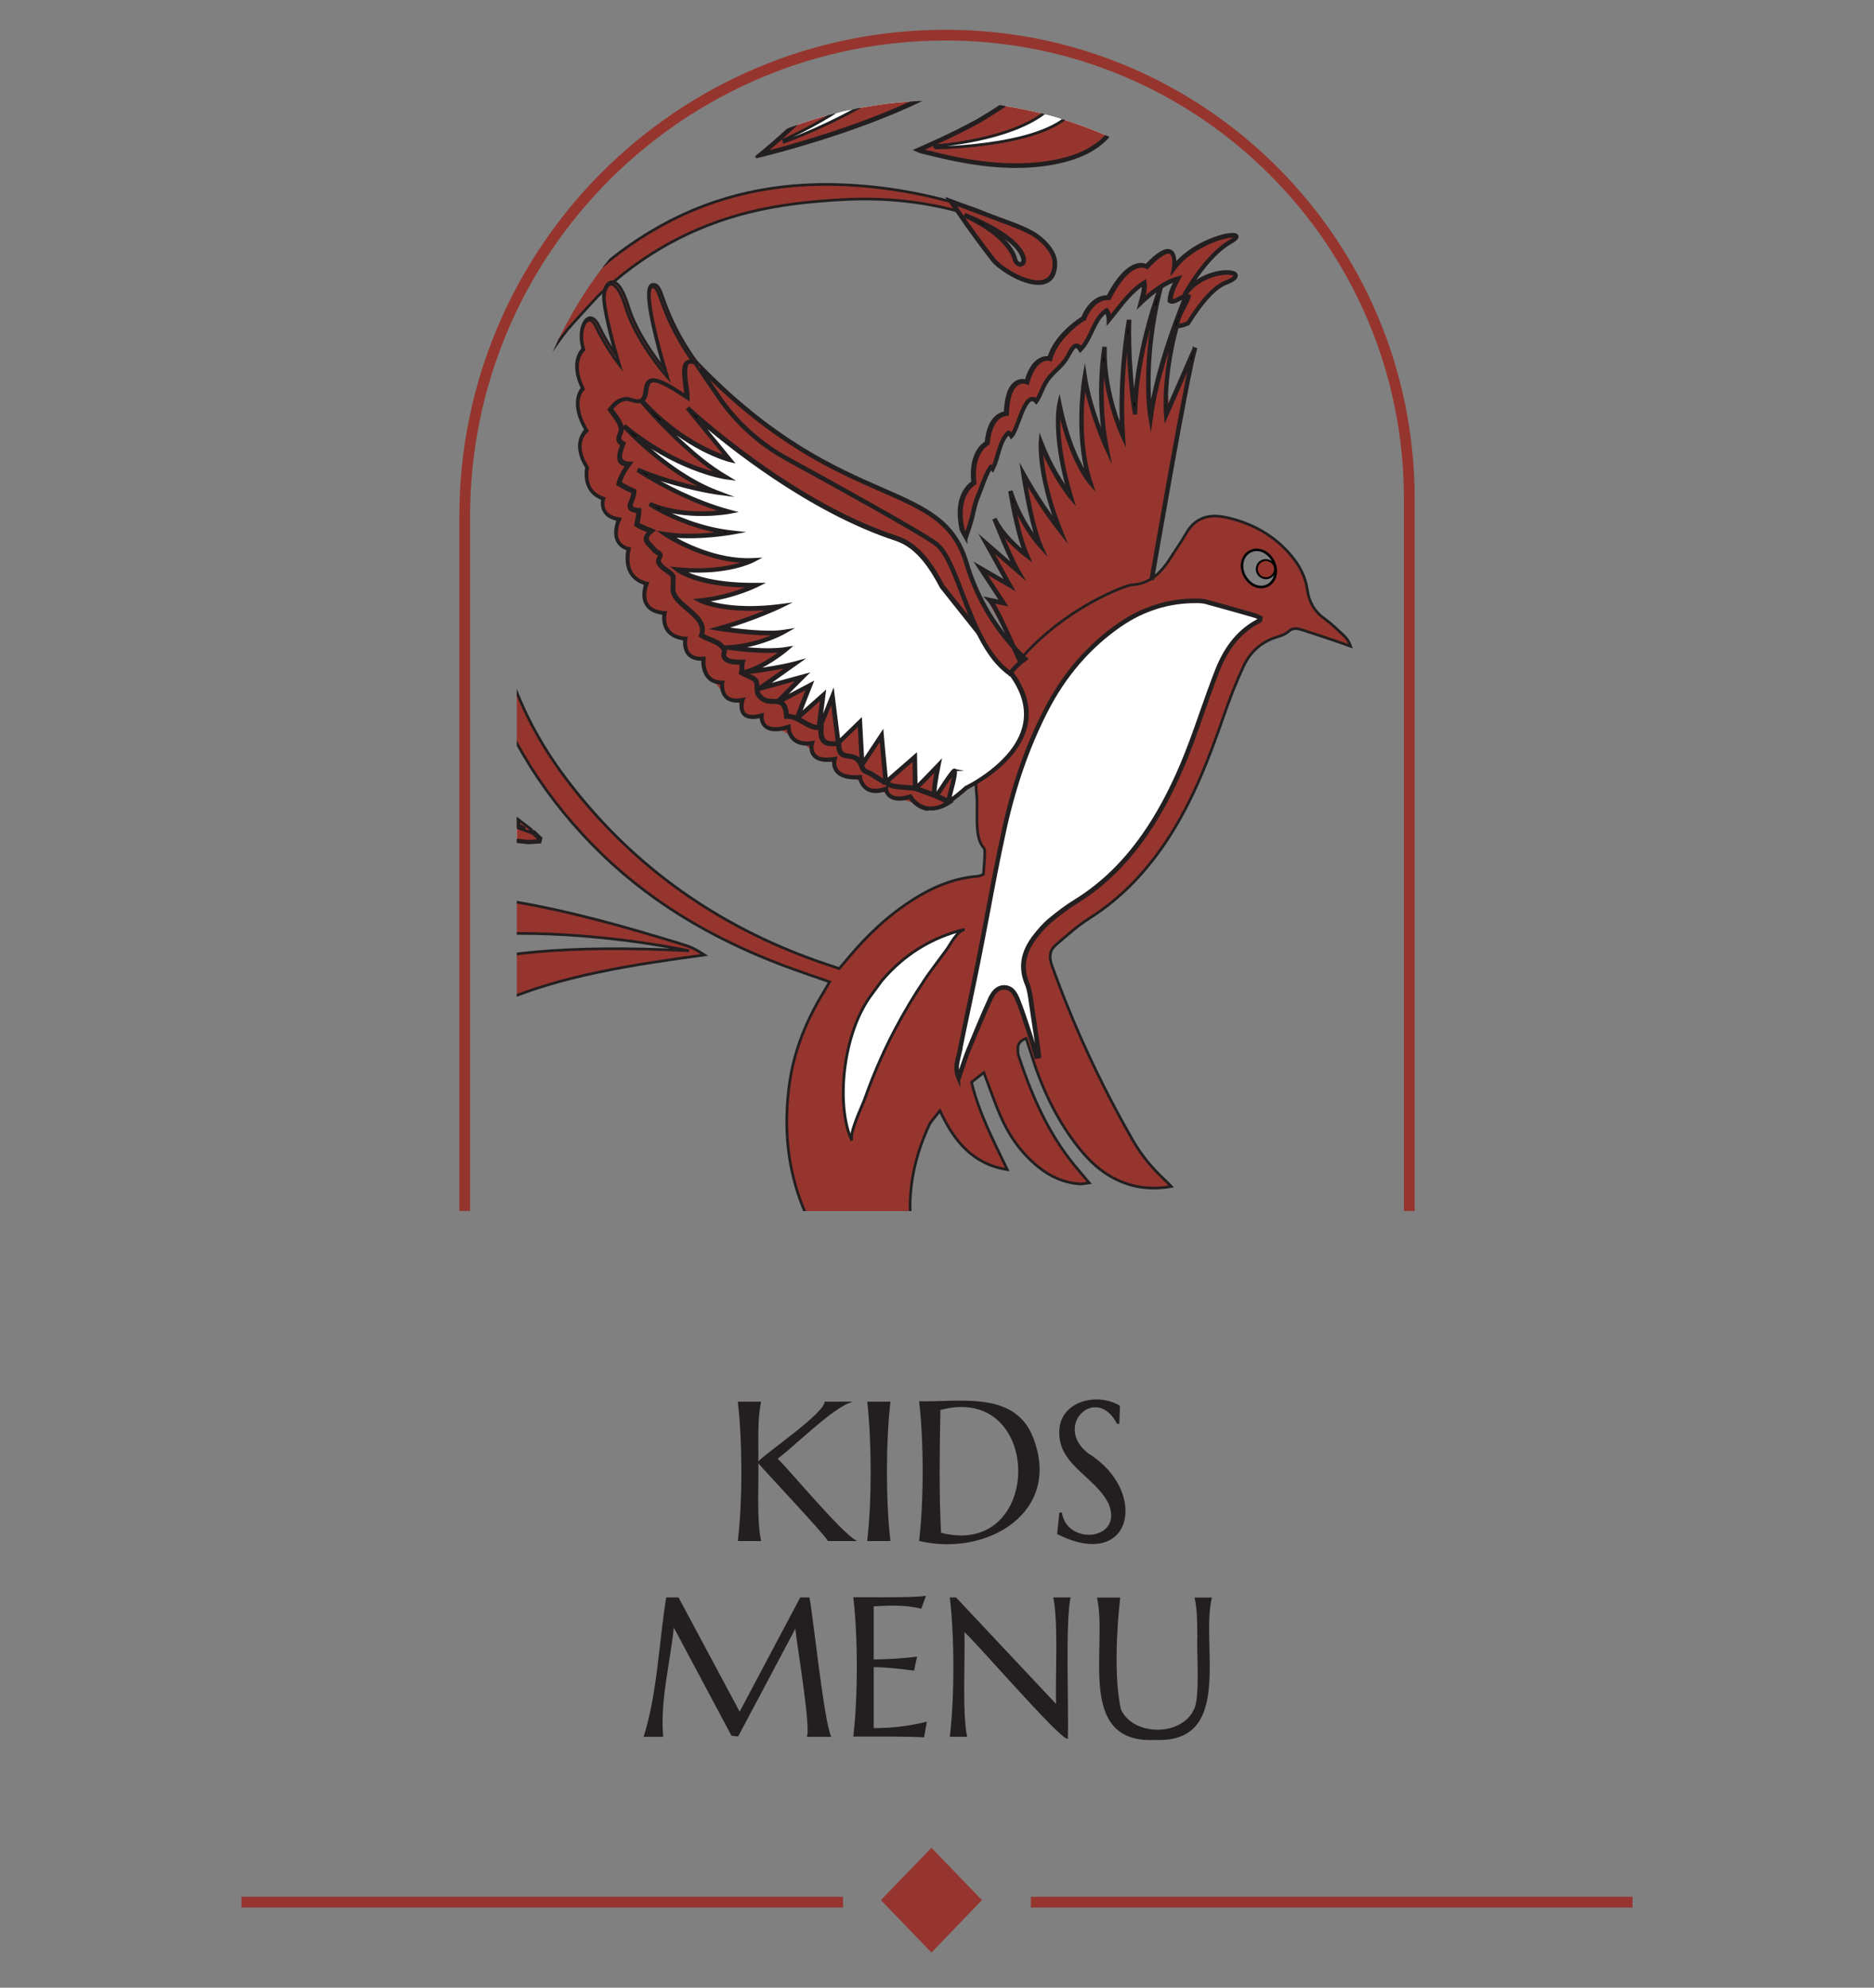 <?xml version="1.0" encoding="UTF-8"?>
<svg id="Layer_1" data-name="Layer 1" xmlns="http://www.w3.org/2000/svg" xmlns:xlink="http://www.w3.org/1999/xlink" viewBox="0 0 174.49 185">
  <rect x="0" y="0" width="174.49" height="185" fill="#808080" stroke="none"/>
  <defs>
    <style>
      .cls-1, .cls-2, .cls-3 {
        fill: none;
      }

      .cls-4, .cls-5, .cls-2, .cls-6 {
        stroke: #231f20;
        stroke-width: .25px;
      }

      .cls-4, .cls-5, .cls-2, .cls-6, .cls-3 {
        stroke-miterlimit: 10;
      }

      .cls-4, .cls-7 {
        fill: #96352e;
      }

      .cls-8 {
        fill: #231f20;
      }

      .cls-9 {
        isolation: isolate;
      }

      .cls-10 {
        mix-blend-mode: multiply;
      }

      .cls-11 {
        fill: #96352f;
      }

      .cls-12 {
        clip-path: url(#clippath);
      }

      .cls-6 {
        fill: #fff;
      }

      .cls-3 {
        stroke: #96352e;
      }
    </style>
    <clipPath id="clippath">
      <path class="cls-1" d="M87.38,9.38h0c21.67,0,39.26,17.59,39.26,39.26v64.08H48.12V48.63c0-21.67,17.59-39.26,39.26-39.26Z"/>
    </clipPath>
  </defs>
  <g class="cls-9">
    <g id="Layer_1-2" data-name="Layer 1">
      <g>
        <g class="cls-12">
          <g>
            <path class="cls-7" d="M107.54,53.33l-.16.19,1.3-8.07,2.52-12.95-2.36,5.08-.21-2,1.01-5.43.71-.11,1.63-2.03,1.34-1.23,1.43-.77.19-.39-1.19-.28-2.84,1.24.92-1.67,3.25-3.03-1.1-.1-2.58,1.16-1.93,1.55-.39-.93-.49-.11-1.69,1.13h-.89l-.97.44-.92,1.17-.96,1.52-.82.12-1.31,1.45-1.15,1-1.06.96-1.04,1.96-1.24.35-.9,1.92-.98.08-.82,1.29-.31,1.66s-.93.81-1.06.71c-.13-.1-.68,2-.68,2l-.71.86-.45,2.83-.96.86-.33,2.1.45,2.05.33-.21,1.21-3.94.92-2.19.14.04,1.13-2.91.27-.28.31.1,1.48-3.04.33-.34.47.02.14.13,1.39-2.32,1.6-1.81.66-1.07.51.29s1.32-2.21,1.35-2.2.96-1.21.96-1.21l.22.87s3.02-3.39,3.05-3.41c.03-.02.24-.02.24-.02v1.13l.69-.36,1.66-.93.49-.19-.28,1.28-.13.62,1.17-.27-.47,1.84-.91,2.33-1.02,3.41-.49,2.7-.33-1.24.22-5.4-.17-.59-.43,1.6-.99,4.75-.38-5.49-.46,1.98-.3,5.02-.07.94-.68-1.58-.89-4.18-.31,2.89.26,4.34-1.75-5.23-.31,3.07.4,4.73-.27.12-1.97-4.86-.39.18.89,6.53-2.22-3.54.17,2.46.98,4.08-2.72-3.73.88,4.75-.32.02-1.6-2.43.75,4.07-1.17-.94-.78-.76,1.14,3.17-2.03-1.61s1.68,3.26,1.63,3.25-2.25-.97-2.25-.97l1.7,2.7-1.38-.04,2.19,4.02-2.16-3-2.67-5.98-1.41-2.17-3.34-2.23-10.14-4.82-6.26-4.8-3-2.75-1.88-2.84-2.04-4.3-.54-.56-.43.34,1.38,7.05-.47-.22-2.15-3.42-1.16-2.86-.9-1.27-.59.26-.08,1.1.97,5.39-.88-.99-1.27-2.43-.7.25-.38,1.29.26,1.09-.47.67-.18,1.48.52,1.67-.37.73-.17,1.42.85,1.71-.47.72.04,1.56.58,2.12.47,1.67.98.17.04,1.06,1.15,1.03.31,2.39c.52.28.93.76.97,1.36.04.48.09,1.11.28,1.62.42.19.78.53,1,.97.11.23.18.46.23.69.16.45.37.89.63,1.29.67.21,1.27.8,1.47,1.53.1.38.43,1.04.85,1.21.58.24,1.1.82,1.16,1.47,0,.1.04.18.07.26.43.1.84.31,1.12.62.03.03.06.06.09.09.21.23.31.51.36.8.48.85,1.23,1.83,2.06,2.69l.09.08c.17-.03.34-.02.5.03.21.07.4.28.49.48.05.11.08.23.07.35,0,.03,0,.06-.02.1l.03.03c.22.17.43.34.65.47.48-.04.98.08,1.4.34,1.73,1.06,3.46,1.77,4.84,3.22.34.04.65.17.95.36,1.15.73,2.22,1.58,3.39,2.28.64.35,1.3.64,2,.84.23.06.44.21.61.39l3.55.95,1.99-.43,1.2-1.24.79-.35c.39-2.46.69-4.97,1.64-7.19,1.36-3.19,3.49-5.73,6.26-7.79.75-.56,1.54-.99,2.34-1.36.2-.13.39-.26.6-.36.09-.05.29-.14.45-.22.35-.21.7-.44,1.06-.64.47-.27.93-.5,1.44-.68,1.01-.35,2.05-.75,3.11-.96.03-.19.07-.37.11-.56h.02Z"/>
            <circle class="cls-7" cx="117.82" cy="52.98" r=".81"/>
            <g>
              <path class="cls-6" d="M12.73,40.34c-1.08-.1-2.07-.66-2.69-1.55-.77-1.12-.33-1.93.27-2.44.59-.5,1.36-.74,2.13-.69,11.74.67,25.73,21.38,29.3,26.96-1.52-5.72-3.99-11.18-7.29-16.09-3.57-5.33-8.11-10-13.26-13.81-4.46-3.3-9.61-6.04-15.18-6.72-3.45-.42-6.85-.03-9.85,1.85-2.67,1.68-4.78,4.3-5.61,7.37-1.4,5.15.99,11.13,5.63,13.73,2.8,1.57,6.1,1.9,9.3,2.24,5.88.63,11.78,1.4,17.4,3.24,6.85,2.23,13.09,5.98,19.12,9.93.06.04.13.08.19.12-.12-.52-.25-1.03-.38-1.55-14.38-19.58-25.64-22.25-29.09-22.58"/>
              <path class="cls-4" d="M42.33,64.66l-.37-.24c-5.84-3.82-12.19-7.67-19.1-9.92-5.77-1.88-12-2.66-17.39-3.23l-.15-.02c-3.15-.34-6.41-.68-9.18-2.24-2.25-1.26-4.07-3.37-5.12-5.95-1.04-2.56-1.24-5.36-.55-7.88.81-2.97,2.87-5.67,5.65-7.42,2.75-1.73,5.99-2.34,9.9-1.86,4.93.6,9.9,2.8,15.22,6.73,5.27,3.9,9.74,8.55,13.28,13.83,3.31,4.93,5.76,10.35,7.3,16.12l.15.55h0c.13.48.23.9.32,1.3l.05.21v.02ZM13.11,52.06c3.26.52,6.6,1.22,9.81,2.27,6.93,2.26,13.3,6.11,19.14,9.94h0c-.09-.39-.2-.82-.33-1.31-6.16-8.38-12.42-14.6-18.61-18.47-5.02-3.14-8.67-3.89-10.41-4.06h0c-1.13-.11-2.13-.69-2.75-1.59-.83-1.21-.3-2.06.29-2.56.6-.51,1.37-.76,2.19-.71,5.02.29,11,4.21,17.77,11.67,5.16,5.68,9.42,11.97,11.28,14.85-1.54-5.54-3.93-10.76-7.12-15.51-3.53-5.26-7.98-9.9-13.24-13.79-5.29-3.92-10.24-6.11-15.14-6.7-3.87-.47-7.08.13-9.79,1.84-2.74,1.73-4.78,4.39-5.57,7.32-.68,2.48-.48,5.24.54,7.76,1.03,2.54,2.83,4.62,5.05,5.86,2.75,1.53,5.98,1.88,9.12,2.21l.15.02c2.41.26,4.99.55,7.62.97h0ZM13.11,52.06c3.26.52,6.6,1.22,9.81,2.27,6.93,2.26,13.3,6.11,19.14,9.94h0c-.09-.39-.2-.82-.33-1.31-6.16-8.38-12.42-14.6-18.61-18.47-5.02-3.14-8.67-3.89-10.41-4.06h0c-1.13-.11-2.13-.69-2.75-1.59-.83-1.21-.3-2.06.29-2.56.6-.51,1.37-.76,2.19-.71,5.02.29,11,4.21,17.77,11.67,5.16,5.68,9.42,11.97,11.28,14.85-1.54-5.54-3.93-10.76-7.12-15.51-3.53-5.26-7.98-9.9-13.24-13.79-5.29-3.92-10.24-6.11-15.14-6.7-3.87-.47-7.08.13-9.79,1.84-2.74,1.73-4.78,4.39-5.57,7.32-.68,2.48-.48,5.24.54,7.76,1.03,2.54,2.83,4.62,5.05,5.86,2.75,1.53,5.98,1.88,9.12,2.21l.15.02c2.41.26,4.99.55,7.62.97h0ZM13.53,40.35c1.95.31,5.31,1.24,9.69,3.99,5.97,3.74,12,9.64,17.94,17.56-1.95-2.99-6.09-9.06-11.08-14.54-6.74-7.42-12.67-11.33-17.65-11.61-.77-.04-1.5.19-2.07.67-.78.66-.86,1.44-.25,2.32.59.86,1.54,1.41,2.62,1.51h0c.23.02.5.06.79.1h0Z"/>
              <path class="cls-6" d="M36.69,3.58c-.59-.51-.93-1.26-.89-2.07.05-1.02.67-1.34,1.26-1.41.58-.07,1.14.1,1.58.44,7.7,6.07,5.08,30.11,5.08,30.11.54-18.91-5.1-25.4-7.03-27.07M47.94,15.61c.13-4.2-.19-8.47-1.59-12.43s-3.94-7.62-7.54-9.78c-2.1-1.27-4.56-2-6.99-1.76-4.76.46-8.76,5.13-5.51,9.6,1.25,1.72,3.09,2.9,4.73,4.26,3.87,3.2,6.72,7.5,8.68,12.12,1.96,4.62,3.06,9.57,3.79,14.54,3.16-4.84,4.23-10.77,4.41-16.55"/>
              <path class="cls-5" d="M43.47,32.4l-.03-.23c-.87-5.85-2.07-10.46-3.79-14.52-2.11-4.96-5.1-9.15-8.66-12.09-.41-.34-.84-.67-1.25-.99-1.25-.97-2.55-1.98-3.5-3.28-1.28-1.76-1.54-3.73-.73-5.54,1.01-2.24,3.54-3.93,6.3-4.2,2.28-.22,4.78.41,7.04,1.77,3.37,2.03,6.06,5.52,7.58,9.83,1.22,3.47,1.74,7.55,1.59,12.47h0c-.21,6.92-1.66,12.35-4.42,16.59l-.13.2h0ZM34.32-8.19c-.85-.13-1.68-.16-2.49-.09-2.7.26-5.17,1.91-6.16,4.09-.79,1.75-.53,3.65.71,5.36.93,1.28,2.22,2.28,3.46,3.25.42.32.84.66,1.26,1,3.58,2.96,6.59,7.17,8.71,12.16,1.7,4.01,2.9,8.57,3.77,14.33,2.66-4.19,4.06-9.52,4.27-16.31.15-4.89-.37-8.95-1.58-12.4-1.5-4.27-4.17-7.73-7.5-9.73-1.43-.86-2.94-1.42-4.44-1.66h-.01ZM43.63,30.64c.23-8.1-.64-14.81-2.58-19.97-1.57-4.16-3.44-6.19-4.41-7.03h0c-.63-.54-.96-1.32-.92-2.14.05-1.11.76-1.43,1.34-1.5.59-.07,1.17.09,1.64.46,2.21,1.74,4.95,6.18,5.46,17.4.3,6.7-.34,12.73-.35,12.79h-.18Z"/>
              <path class="cls-6" d="M60.88-4.69c-1.32-2.28-3.09-4.18-5.19-5.76-1.33-1-2.86-1.51-4.52-1.64-2.69-.21-4.62,1.61-4.54,4.29.04,1.32.39,2.56.96,3.75.5,1.04,1,2.08,1.53,3.11,2.99,5.77,3.99,11.92,3.55,18.35-.1,1.46-.16,2.93-.23,4.39.1-.08.19-.17.29-.26,5.3-14.29,2.71-20.8,1.65-22.63-.33-.57-.39-1.26-.13-1.89.32-.79.91-.87,1.39-.77.48.11.88.4,1.13.79,3.85,6.05-2.28,20.71-3.94,24.4,1.76-1.58,3.26-3.3,4.61-5.14,2.27-3.09,3.98-6.43,4.79-10.2.8-3.76.62-7.39-1.35-10.8"/>
              <path class="cls-6" d="M52.33,22.01v-.21c.03-.46.06-.92.08-1.39.05-.98.09-2,.16-3,.47-6.82-.68-12.81-3.54-18.31-.47-.91-.93-1.86-1.37-2.77l-.16-.34c-.61-1.27-.93-2.51-.97-3.78-.04-1.31.41-2.48,1.25-3.28.85-.81,2.06-1.2,3.39-1.1,1.75.13,3.29.69,4.57,1.65,2.2,1.66,3.95,3.6,5.21,5.78h0c1.8,3.12,2.25,6.68,1.36,10.86-.75,3.51-2.32,6.86-4.8,10.24-1.47,1.99-2.98,3.68-4.62,5.15l-.22.2c-.06.05-.12.11-.18.16,0,0-.16.14-.16.14ZM51.96-11.9c-.26-.04-.53-.07-.8-.09-1.28-.1-2.44.27-3.26,1.05-.8.77-1.23,1.88-1.19,3.14.04,1.25.35,2.46.95,3.71l.16.34c.44.91.89,1.85,1.37,2.77,2.87,5.53,4.03,11.55,3.56,18.4-.07,1-.12,2.02-.16,3-.02.39-.04.78-.06,1.18,0,0,0-.01.02-.02l.09-.08c1.35-3.66,5.43-15.98,1.65-22.53-.35-.61-.4-1.32-.14-1.97.35-.87,1.01-.93,1.49-.82.49.11.91.4,1.18.83,1.65,2.6,1.69,7.02.11,13.15-1.19,4.6-2.99,8.95-3.87,10.94,1.51-1.39,2.92-2.98,4.29-4.84,2.47-3.35,4.03-6.68,4.77-10.17.88-4.14.44-7.65-1.34-10.74h0c-1.25-2.16-2.98-4.09-5.16-5.73-1.05-.79-2.29-1.3-3.67-1.52h0Z"/>
              <path class="cls-6" d="M75.65-4.45c-.42-1.21-1.06-2.33-2.03-3.18-.88-.77-1.28-1.13-3.09-1.28-1.96-.03-3.37,1.64-3.6,3.87-.1.97-.12,1.95-.09,2.92.08,2.43.04,4.83-.51,7.22-.77,3.34-2.11,6.45-3.7,9.46-.2.37-.32.78-.53,1.14.37-.19.75-.37,1.12-.55,7.38-8.73,7.28-14.07,7.01-15.69-.09-.52.07-1.06.44-1.46.47-.5.94-.4,1.28-.18.33.22.55.55.63.92,1.06,5.05-5.9,12.99-9.05,16.26,1.2-.57,2.4-1.14,3.56-1.78,3.16-1.76,5.78-4.12,7.66-7.24,2.02-3.34,2.15-6.82.89-10.43"/>
              <path class="cls-6" d="M61.88,15.91l.14-.25c.1-.19.19-.39.27-.59.08-.18.16-.38.25-.56,1.83-3.46,3-6.46,3.69-9.44.57-2.46.58-4.91.51-7.2-.03-1.04,0-2.02.09-2.93.24-2.36,1.76-3.98,3.69-3.95,1.83.15,2.26.53,3.12,1.29l.02.02c.9.79,1.57,1.84,2.06,3.22h0c1.35,3.84,1.05,7.28-.9,10.5-1.8,2.98-4.39,5.43-7.7,7.27-1.05.58-2.15,1.11-3.21,1.62l-.67.32c-.38.18-.75.36-1.12.55l-.25.13h.01ZM71.29-8.74c-.22-.04-.48-.06-.77-.09-1.83-.03-3.27,1.53-3.5,3.79-.09.9-.12,1.88-.09,2.91.07,2.3.06,4.76-.52,7.24-.69,2.99-1.87,6.01-3.71,9.48-.09.17-.17.36-.25.54-.05.12-.1.24-.16.36.29-.14.58-.28.87-.42,1.89-2.24,7.92-9.91,6.98-15.61-.09-.56.08-1.12.46-1.53.53-.56,1.05-.41,1.39-.19.35.22.58.57.67.97,1.03,4.93-5.51,12.58-8.74,15.99,1.04-.5,2.11-1.01,3.12-1.57,3.28-1.83,5.84-4.25,7.63-7.21,1.92-3.18,2.21-6.56.88-10.35-.47-1.35-1.13-2.38-2.01-3.14l-.02-.02c-.72-.63-1.11-.97-2.25-1.15h.02Z"/>
              <path class="cls-6" d="M86.79,3.24c-1.14,5.32-13.78,9.87-13.78,9.87,9.57-4.34,11.43-8.73,11.79-10.1.11-.42.4-.77.82-.95.52-.22.83,0,1.02.28.18.27.23.59.17.89M93.47,1.86c.07-2.15-.76-3.91-2.75-4.95-1.99-1.03-4.88-.53-6.51.85-1.7,1.44-2.07,3.04-3.13,5.05-2.65,5.54-10.3,11.62-10.3,11.62,0,0,22.48-5.37,22.7-12.57"/>
              <path class="cls-4" d="M70.41,14.61l.31-.25c.08-.06,7.67-6.12,10.28-11.58.28-.53.51-1.02.73-1.5.62-1.34,1.16-2.5,2.42-3.58,1.76-1.49,4.66-1.87,6.61-.86,1.93,1,2.87,2.69,2.8,5.03h0c-.09,3.03-3.96,6.08-11.49,9.06-5.59,2.22-11.22,3.57-11.28,3.59l-.39.09h0ZM89.24-3.47c-1.69-.27-3.68.21-4.97,1.3-1.24,1.05-1.77,2.19-2.38,3.51-.22.48-.45.98-.73,1.51-2.32,4.86-8.56,10.19-10.02,11.39,2.97-.75,22.04-5.85,22.24-12.39h0c.07-2.26-.84-3.9-2.7-4.87-.43-.23-.92-.38-1.44-.46h0ZM89.24-3.47c-1.69-.27-3.68.21-4.97,1.3-1.24,1.05-1.77,2.19-2.38,3.51-.22.48-.45.98-.73,1.51-2.32,4.86-8.56,10.19-10.02,11.39,2.97-.75,22.04-5.85,22.24-12.39h0c.07-2.26-.84-3.9-2.7-4.87-.43-.23-.92-.38-1.44-.46h0ZM73.04,13.19l-.07-.16c2.43-1.1,10.45-5.08,11.74-10.04.12-.46.43-.82.87-1.01.59-.25.94.03,1.12.32.19.29.25.63.18.96-.48,2.23-2.96,4.58-7.36,6.99-3.27,1.79-6.45,2.94-6.48,2.95h0Z"/>
              <path class="cls-6" d="M100.08,9.92c-2.29,3.71-13.03,3.76-13.03,3.76,8.37-.72,10.96-3.53,11.59-4.47.19-.29.51-.48.87-.5.45-.03.63.23.69.49.06.25.01.51-.12.72M102.81,6.42c-.93-.58-2.12-.62-3.19-.36s-2.76,1.1-3.59,1.81c-2.01,1.71-4.94,3.4-4.94,3.4-2.56,1.41-5.58,2.69-5.58,2.69.31.15.7.2,1.04.29,3.79.95,7.78,1.58,11.66.83,1.39-.27,2.76-.72,3.91-1.54,1.15-.82,2.05-2.05,2.26-3.45.21-1.39-.37-2.93-1.57-3.67"/>
              <path class="cls-4" d="M90.39,15.15c-1.38-.22-2.69-.52-3.86-.81-.09-.02-.19-.04-.29-.07-.26-.06-.54-.12-.77-.23l-.18-.08.18-.08s3.04-1.29,5.57-2.69c.03-.02,2.94-1.7,4.92-3.39.83-.71,2.53-1.57,3.63-1.83,1.23-.3,2.38-.16,3.26.37h0c1.17.72,1.83,2.27,1.61,3.76-.2,1.33-1.03,2.6-2.29,3.51-1.02.73-2.31,1.24-3.94,1.56-2.69.52-5.39.37-7.84-.02ZM85.75,13.96c.17.06.36.1.54.14.1.02.2.04.29.07,3.22.81,7.45,1.63,11.62.83,1.61-.31,2.87-.81,3.87-1.53,1.22-.87,2.03-2.11,2.22-3.39.21-1.42-.41-2.9-1.53-3.59h0c-.83-.51-1.94-.64-3.12-.35-1.08.26-2.74,1.1-3.56,1.8-1.99,1.7-4.92,3.4-4.95,3.41-2.16,1.19-4.67,2.3-5.39,2.61h0ZM85.75,13.96c.17.06.36.1.54.14.1.02.2.04.29.07,3.22.81,7.45,1.63,11.62.83,1.61-.31,2.87-.81,3.87-1.53,1.22-.87,2.03-2.11,2.22-3.39.21-1.42-.41-2.9-1.53-3.59h0c-.83-.51-1.94-.64-3.12-.35-1.08.26-2.74,1.1-3.56,1.8-1.99,1.7-4.92,3.4-4.95,3.41-2.16,1.19-4.67,2.3-5.39,2.61h0ZM87.05,13.77v-.18c2.11-.18,9.21-1.04,11.52-4.43.21-.32.56-.51.94-.54.41-.03.69.17.78.55.06.27.02.55-.13.79h0c-.96,1.56-3.47,2.68-7.44,3.31-2.94.47-5.64.49-5.67.49h0ZM100.08,9.92c-2.29,3.71-13.03,3.76-13.03,3.76,8.37-.72,10.96-3.53,11.59-4.47.19-.29.51-.48.87-.5.45-.03.63.23.69.49.06.25.01.51-.12.72M87.05,13.77v-.18c2.11-.18,9.21-1.04,11.52-4.43.21-.32.56-.51.94-.54.41-.03.69.17.78.55.06.27.02.55-.13.79h0c-.96,1.56-3.47,2.68-7.44,3.31-2.94.47-5.64.49-5.67.49h0Z"/>
              <path class="cls-6" d="M2.18-1.51c-.23.18-.54.25-.84.17-.37-.1-.45-.35-.43-.57.02-.22.12-.41.28-.54,2.84-2.36,11.56.44,11.56.44-6.97-1.65-9.81-.08-10.58.5M5.32-4.9c-2.25.08-4.23.86-5.82,2.5C-1.46-1.41-1.92-.21-1.88,1.17c.03,1.02.41,1.43,1.45,1.58.98.15,1.81-.22,2.57-.76C5.28-1.46,6.4-1.56,8.93-1.78c2.59-.24,4.43.32,5.14.68-2.1-2.28-5.81-3.91-8.75-3.8"/>
              <path class="cls-5" d="M-.47,2.82c-1.07-.17-1.46-.61-1.49-1.66-.04-1.4.44-2.62,1.41-3.63,1.54-1.59,3.52-2.44,5.88-2.52,2.96-.1,6.67,1.5,8.81,3.82l.33.36-.44-.22c-.19-.1-1.98-.95-5.09-.67-2.49.23-3.62.33-6.72,3.74h-.01c-.93.67-1.77.92-2.64.79h-.04ZM7.03-4.7c-.58-.09-1.15-.13-1.7-.11h0c-2.31.08-4.25.91-5.76,2.47C-1.37-1.37-1.83-.19-1.79,1.16c.03.97.37,1.35,1.38,1.5.82.12,1.62-.11,2.5-.74C5.23-1.54,6.38-1.64,8.9-1.87c2.09-.19,3.79.12,4.79.5-1.72-1.69-4.28-2.95-6.66-3.33ZM1.42-1.23s-.07-.01-.1-.02c-.35-.09-.52-.33-.49-.66.02-.24.13-.45.32-.6,1.19-.99,3.51-1.22,6.88-.69h.04c2.51.4,4.7,1.1,4.73,1.11l-.05.17c-1.76-.42-7.74-1.61-10.5.49-.23.18-.53.25-.81.21h-.02ZM8-3.03c-2.51-.4-5.36-.51-6.74.64-.15.12-.24.29-.25.48-.02.25.1.41.36.48.27.07.54.01.76-.15h0c.4-.3,1.31-.84,3-1.1,1.47-.23,3.19-.19,5.13.1-.68-.16-1.45-.31-2.26-.44h0Z"/>
              <path class="cls-6" d="M49.67,77.48c-21.64-8.21-26.56-4.64-29.82-3.32-1,.41-2.14.38-3.09-.13-1.2-.64-1.18-1.55-.88-2.29.29-.72.85-1.31,1.57-1.6,10.48-4.22,28.35,5.13,31.93,7.11-3.23-2.46-6.42-4.98-9.71-7.35-5.37-3.87-11.04-7.23-17.34-9.38-3.04-1.04-6.12-1.85-9.36-1.84-4.26,0-8.03,1.38-11.27,4.15-1.95,1.67-3.2,3.79-3.68,6.32-.84,4.42,1.15,8.85,5.15,11.38,3.3,2.09,6.95,3,10.85,2.94,3.19-.05,6.26-.75,9.26-1.78,2.1-.72,4.2-1.48,6.29-2.23,4.65-1.64,9.44-2.07,14.31-1.68,1.72.14,3.42.39,5.14.56.39.04.8-.03,1.2-.05.02-.08.05-.16.07-.24-.2-.19-.4-.4-.62-.58"/>
              <path class="cls-4" d="M10.3,83.3c-2.6-.41-5.01-1.32-7.19-2.7-4-2.53-6.03-7.03-5.19-11.47.48-2.53,1.73-4.67,3.71-6.37,3.22-2.76,7.03-4.16,11.33-4.17,3.49,0,6.7.93,9.39,1.84,5.59,1.91,11.1,4.89,17.37,9.39,2.4,1.73,4.79,3.56,7.09,5.34.87.67,1.75,1.34,2.62,2.01l-.06.09c.11.04.22.08.33.13h.02c.15.13.29.27.42.4.07.07.13.13.2.19l.04.04-.1.36h-.06c-.12,0-.25.02-.37.03-.27.02-.56.05-.84.02-.7-.07-1.4-.16-2.09-.24-1-.12-2.03-.24-3.05-.32-5.24-.42-9.91.13-14.28,1.67-.69.24-1.37.49-2.06.73-1.39.5-2.82,1.01-4.24,1.49-3.37,1.16-6.4,1.74-9.29,1.78-1.27.02-2.51-.07-3.71-.26v.02ZM16.36,59.04c-1.1-.17-2.24-.28-3.41-.28-4.25,0-8.03,1.4-11.22,4.13-1.95,1.67-3.18,3.78-3.65,6.27-.83,4.37,1.18,8.8,5.11,11.29,3.17,2,6.8,2.99,10.81,2.93,2.86-.04,5.88-.62,9.23-1.77,1.41-.49,2.85-1,4.23-1.49.69-.25,1.37-.49,2.06-.73,4.39-1.55,9.08-2.1,14.35-1.68,1.02.08,2.06.21,3.06.33.68.08,1.39.17,2.08.24.26.03.54,0,.8-.02.11,0,.21-.02.32-.03l.04-.13c-.06-.05-.11-.11-.16-.16-.13-.13-.26-.25-.4-.37-20-7.59-25.62-5.12-28.98-3.64-.27.12-.52.23-.76.32-1.05.42-2.21.38-3.17-.13-1.29-.68-1.22-1.68-.92-2.4.31-.76.9-1.36,1.62-1.65,9.76-3.93,25.92,3.87,31.02,6.57-.58-.44-1.15-.88-1.73-1.33-2.31-1.77-4.69-3.61-7.09-5.33-6.25-4.49-11.75-7.47-17.32-9.37-1.77-.6-3.77-1.21-5.92-1.56h0ZM28.32,69.54c-3.9-.62-7.71-.58-10.85.68-.67.27-1.23.84-1.52,1.55-.38.94-.1,1.67.84,2.17.92.49,2.02.53,3.02.13.24-.1.49-.21.75-.32,3.34-1.47,8.91-3.91,28.35,3.35-2.96-1.61-11.97-6.19-20.59-7.56ZM16.36,59.04c-1.1-.17-2.24-.28-3.41-.28-4.25,0-8.03,1.4-11.22,4.13-1.95,1.67-3.18,3.78-3.65,6.27-.83,4.37,1.18,8.8,5.11,11.29,3.17,2,6.8,2.99,10.81,2.93,2.86-.04,5.88-.62,9.23-1.77,1.41-.49,2.85-1,4.23-1.49.69-.25,1.37-.49,2.06-.73,4.39-1.55,9.08-2.1,14.35-1.68,1.02.08,2.06.21,3.06.33.68.08,1.39.17,2.08.24.26.03.54,0,.8-.02.11,0,.21-.02.32-.03l.04-.13c-.06-.05-.11-.11-.16-.16-.13-.13-.26-.25-.4-.37-20-7.59-25.62-5.12-28.98-3.64-.27.12-.52.23-.76.32-1.05.42-2.21.38-3.17-.13-1.29-.68-1.22-1.68-.92-2.4.31-.76.9-1.36,1.62-1.65,9.76-3.93,25.92,3.87,31.02,6.57-.58-.44-1.15-.88-1.73-1.33-2.31-1.77-4.69-3.61-7.09-5.33-6.25-4.49-11.75-7.47-17.32-9.37-1.77-.6-3.77-1.21-5.92-1.56h0Z"/>
              <path class="cls-4" d="M34.29,94.51c-.83.69-1.93,1.02-2.99.83-1.34-.24-1.61-1.11-1.55-1.9.06-.77.41-1.51,1-2.01,9.71-8.08,33.4-2.94,33.4-2.94-23.52-1.22-27.14,3.74-29.86,6.01M63.41,87.85c-5.18-1.59-10.41-3.07-15.75-3.96-.71-.12-1.42-.23-2.14-.32-1.8-.24-3.62-.4-5.43-.47-3.62-.14-7.27.1-10.82.86-3.25.7-6.56,1.73-9.22,3.81-2.1,1.64-3.73,3.98-4.12,6.61-.34,2.3.31,4.73,1.76,6.55s3.67,3,5.98,3.19c2.21.18,4.41-.51,6.43-1.41,5.69-2.52,10.51-6.7,16.17-9.29,5.77-2.64,13.03-3.68,19.32-4.54-1.18-.77-1.58-.84-2.17-1.02"/>
              <path class="cls-6" d="M1.64-13.55c-.02-.18.03-.36.15-.51s.32-.26.6-.1c.23.13.37.35.41.6.12.81.91,3.48,6.15,6.6,0,0-7-3.44-7.32-6.6M39.81,42.13c-9.33-20.71-18.93-25.03-22-25.9-.97-.28-1.78-.98-2.17-1.95-.49-1.22.06-1.94.72-2.34.64-.39,1.39-.5,2.09-.33,10.05,2.4,18.52,22.56,21.29,29.9-.36-3.27-.83-6.53-1.52-9.75-1.53-7.1-4.09-13.77-8.46-19.65-.23-.31-.39-.69-.53-1.05-1.86-4.75-4.73-8.78-8.56-12.12-3.38-2.94-7.16-5.15-11.51-6.31-.56-.15-.82-.5-1.03-.98-1.16-2.59-2.33-5.17-3.53-7.74-.29-.61-.64-1.22-1.09-1.72-1.06-1.15-2.44-1.05-3.44.16-.7.85-.97,1.86-.87,2.92.23,2.45,1.27,4.49,3.34,5.89,1.82,1.23,4.16,1.98,6.36,2.12,2.22,1.23,5.2,2.62,7.32,4.01,3.68,2.4,6.78,5.42,9.07,9.21.17.29.32.59.47.89-.05.04-.1.07-.14.11-.3-.23-.6-.46-.9-.69C20.2,3.26,15.06,1.7,9.35,2.09c-4.2.29-7.11,2.97-7.67,7.14-.45,3.29.69,6.08,2.98,8.43.92.94,2.06,1.5,3.31,1.93,2.21.74,4.42,1.51,6.54,2.46,6.68,3,12.33,7.46,17.21,12.87,2.55,2.82,4.87,5.85,7.3,8.79.29.35.59.69.97,1.14.03-.29.06-.39.05-.49-.07-.74-.15-1.47-.23-2.21"/>
              <path class="cls-4" d="M40.05,45.04l-.13-.16c-.13-.15-.25-.29-.37-.43-.22-.26-.42-.48-.61-.71-.76-.92-1.53-1.87-2.27-2.79-1.61-2-3.28-4.06-5.02-5.99-5.24-5.81-10.86-10.01-17.18-12.85-2.11-.95-4.29-1.7-6.53-2.46-1.47-.5-2.53-1.11-3.35-1.95-2.42-2.48-3.43-5.34-3-8.5.57-4.22,3.47-6.92,7.75-7.21,5.74-.39,10.94,1.2,15.43,4.74.2.16.41.31.61.47l.24.18.03-.02c-.04-.07-.07-.15-.11-.22-.1-.2-.21-.41-.32-.6C23.05,2.94,20.01-.15,16.18-2.65c-1.38-.9-3.11-1.79-4.78-2.66-.9-.47-1.75-.91-2.52-1.33-2.27-.14-4.6-.92-6.38-2.12-2-1.35-3.13-3.35-3.38-5.95-.11-1.12.2-2.15.89-2.99.52-.64,1.15-.98,1.81-1,.63-.02,1.24.27,1.76.83.4.43.76,1,1.1,1.74,1.21,2.58,2.39,5.21,3.53,7.74.21.47.45.8.97.93,4.14,1.1,7.91,3.17,11.54,6.32,3.86,3.36,6.75,7.45,8.59,12.15.14.35.29.72.52,1.03,4.01,5.4,6.78,11.83,8.48,19.68.62,2.85,1.1,5.95,1.52,9.76l.08.7h0c.08.71.15,1.42.22,2.13,0,.07,0,.14-.02.25,0,.07-.02.15-.03.26l-.02.2v.02ZM14.57,2.39c-1.68-.27-3.42-.34-5.22-.22-4.19.29-7.03,2.93-7.59,7.06-.42,3.1.57,5.91,2.95,8.35.8.82,1.81,1.41,3.28,1.9,2.24.76,4.43,1.51,6.54,2.46,6.34,2.85,11.98,7.07,17.24,12.89,1.75,1.94,3.42,4,5.03,6,.74.92,1.51,1.87,2.27,2.79.19.23.38.45.6.71.08.09.15.18.24.28v-.06c0-.1.02-.16.02-.21-.07-.73-.15-1.46-.22-2.19-4-8.87-8.48-15.72-13.32-20.34-3.93-3.76-7.09-5.05-8.61-5.49-1.02-.29-1.83-1.02-2.23-2-.53-1.31.12-2.06.75-2.45.65-.4,1.41-.52,2.16-.35,4.35,1.04,8.87,5.46,13.43,13.14,3.53,5.93,6.24,12.43,7.67,16.16-.4-3.48-.87-6.37-1.44-9.04-1.69-7.82-4.45-14.24-8.45-19.61-.24-.32-.4-.71-.54-1.07-1.83-4.68-4.7-8.75-8.54-12.09-3.59-3.14-7.34-5.2-11.45-6.29-.59-.16-.86-.53-1.09-1.03-1.14-2.54-2.32-5.16-3.53-7.75-.34-.72-.69-1.28-1.07-1.69-.48-.53-1.05-.79-1.63-.78-.61.02-1.19.34-1.68.94-.66.8-.96,1.79-.85,2.86.24,2.55,1.35,4.51,3.3,5.82,1.77,1.19,4.07,1.96,6.32,2.1h.04c.78.44,1.63.88,2.53,1.35,1.67.87,3.41,1.76,4.79,2.67,3.86,2.51,6.92,5.62,9.1,9.24.12.2.23.41.33.61.05.09.1.19.15.28l.03.07-.26.2-.34-.26c-.21-.16-.41-.31-.61-.47-3.06-2.41-6.44-3.91-10.1-4.49ZM14.57,2.39c-1.68-.27-3.42-.34-5.22-.22-4.19.29-7.03,2.93-7.59,7.06-.42,3.1.57,5.91,2.95,8.35.8.82,1.81,1.41,3.28,1.9,2.24.76,4.43,1.51,6.54,2.46,6.34,2.85,11.98,7.07,17.24,12.89,1.75,1.94,3.42,4,5.03,6,.74.92,1.51,1.87,2.27,2.79.19.23.38.45.6.71.08.09.15.18.24.28v-.06c0-.1.02-.16.02-.21-.07-.73-.15-1.46-.22-2.19-4-8.87-8.48-15.72-13.32-20.34-3.93-3.76-7.09-5.05-8.61-5.49-1.02-.29-1.83-1.02-2.23-2-.53-1.31.12-2.06.75-2.45.65-.4,1.41-.52,2.16-.35,4.35,1.04,8.87,5.46,13.43,13.14,3.53,5.93,6.24,12.43,7.67,16.16-.4-3.48-.87-6.37-1.44-9.04-1.69-7.82-4.45-14.24-8.45-19.61-.24-.32-.4-.71-.54-1.07-1.83-4.68-4.7-8.75-8.54-12.09-3.59-3.14-7.34-5.2-11.45-6.29-.59-.16-.86-.53-1.09-1.03-1.14-2.54-2.32-5.16-3.53-7.75-.34-.72-.69-1.28-1.07-1.69-.48-.53-1.05-.79-1.63-.78-.61.02-1.19.34-1.68.94-.66.8-.96,1.79-.85,2.86.24,2.55,1.35,4.51,3.3,5.82,1.77,1.19,4.07,1.96,6.32,2.1h.04c.78.44,1.63.88,2.53,1.35,1.67.87,3.41,1.76,4.79,2.67,3.86,2.51,6.92,5.62,9.1,9.24.12.2.23.41.33.61.05.09.1.19.15.28l.03.07-.26.2-.34-.26c-.21-.16-.41-.31-.61-.47-3.06-2.41-6.44-3.91-10.1-4.49ZM8.92-6.88c-.29-.14-7.04-3.5-7.36-6.67h0c-.02-.21.04-.41.17-.57.19-.23.44-.28.72-.12.25.14.41.38.45.67.11.74.87,3.41,6.11,6.54l-.08.16h-.01ZM2.18-14.15c-.12-.02-.23.03-.32.14-.1.12-.15.28-.13.44h0c.2,2,3.17,4.14,5.25,5.41-1.77-1.31-3.96-3.31-4.26-5.39-.03-.23-.17-.42-.37-.54-.06-.03-.12-.05-.17-.06Z"/>
              <g class="cls-10">
                <path class="cls-4" d="M85.98,91.36c-.44.65-.86,1.32-1.27,2-.99,1.65-1.89,3.36-2.68,5.12-.56,1.24-1.06,2.51-1.52,3.8-.24.67-1.49,3.25-1.19,3.87-1.45-3.04-.97-9.9,1.9-13.66.05-.06.89-1.21.89-1.21,2.11-2.48,4.66-4.02,7.7-4.78-.75.19-1.29,1.36-1.71,1.93-.71.98-1.46,1.93-2.13,2.93M89.32,97.98c.55-2.79,1.17-5.56,1.73-8.34.82-4.13,1.54-8.28,2.44-12.39.84-3.83,2.07-7.56,3.86-11.07,1.65-3.23,3.9-5.96,6.9-8.02,2.16-1.49,4.57-2.26,7.21-2.23.29,0,.58.02.86.1,1.52.41,3.04.84,4.56,1.28.17.05.31.16.46.23-.02.11-.02.21-.05.22-1.99.99-3.18,2.69-3.96,4.68-.85,2.18-1.57,4.4-2.39,6.6-.95,2.57-2.08,5.06-3.52,7.39-1.89,3.04-4.23,5.64-7.31,7.53-.83.51-1.6,1.11-2.35,1.73-.49.41-.92.91-1.32,1.41-1.07,1.35-1.51,2.79-.8,4.5.29.71.33,1.53.46,2.3.18,1.14.34,2.27.51,3.41.05.33.08.66.12.99-.08.01-.15.03-.23.04-.2-.68-.39-1.36-.61-2.03-.35-1.06-.68-2.12-1.1-3.16-.22-.55-.51-1.19-1.23-1.24-.72-.05-1.11.52-1.36,1.07-.72,1.56-1.38,3.15-2.03,4.75-.32.79-.57,1.62-.91,2.58-.39-.91-.08-1.62.06-2.32M117.28,51.2c.96.18,1.69,1.32,1.47,2.31-.17.78-.84,1.24-1.59,1.1-.96-.18-1.69-1.32-1.48-2.31.17-.78.85-1.24,1.6-1.1M100.1,144.79c-.97-1.97-1.97-3.93-3.11-5.8-2.22-3.62-4.56-7.18-6.85-10.77-.3-.47-4.5-8.98-5.19-13.24-.58-3.58.05-6.95,1.53-10.2.21-.46.62-.84,1.04-1.41,1.32,2.88,3.1,4.99,6.27,5.49-1.26-2.65-2.63-5.22-3.33-8.14.38-.3.76-.6,1.15-.9.53,1.41.97,2.71,1.51,3.96.8,1.88,1.95,3.53,3.56,4.83,1.12.91,2.39,1.47,3.84,1.58.26.02.52-.05.9-.1-.67-.8-1.27-1.47-1.81-2.18-2.22-2.9-3.63-6.21-4.77-9.64-.07-.22-.06-.47-.07-.71.01-.48.29-.73.78-.91.16.51.31.95.45,1.39.97,3.16,2.34,6.12,4.4,8.73.97,1.23,2.08,2.29,3.51,2.99,1.59.78,3.26,1,5.15.67-.3-.31-.49-.51-.7-.7-1.11-1.04-2.07-2.2-2.84-3.53-3.01-5.23-5.54-10.67-7.58-16.35-.29-.81-.2-1.42.39-1.92,1.01-.87,2.01-1.77,3.12-2.47,3.08-1.95,5.47-4.55,7.42-7.58,2.26-3.51,3.73-7.37,5.09-11.29.54-1.56,1.14-3.11,1.84-4.6.63-1.35,1.7-2.3,3.19-2.73.34-.1.71-.24.96-.47.39-.36.79-.32,1.21-.19,1.07.34,2.12.69,3.18,1.05.48.16.95.33,1.42.5-.15-.46-.39-.77-.67-1.03-.58-.54-1.15-1.1-1.79-1.56-.95-.68-1.42-1.57-1.58-2.7-.17-1.21-.74-2.25-1.52-3.18-1.6-1.89-3.68-3.01-6.05-3.53-1.52-.34-2.86,0-3.71,1.5-.4.72-.89,1.39-1.33,2.09-.86,1.38-1.86,2.57-3.69,2.7-.09-.26-15.89,5.31-14.47,19.71.12,1.25-.27,3.77.62,4.72.14.15.13.47.12.72-.02.57-.08,1.15-.12,1.79-.17.06-.36.16-.56.18-2.14.17-4.06.96-5.85,2.08-2.38,1.48-4.39,3.38-6.18,5.52-.25.3-.51.6-.84.99-.94-.32-1.89-.63-2.83-.98-9.19-3.41-16.82-8.97-22.7-16.82-4.83-6.44-7.11-13.74-6.97-21.81.13-7.44,2.63-14,7.18-19.84.19-.25,2.7-2.99,2.88-3.17,3.99-3.82,8.66-6.43,14.03-7.77,2.81-.7,5.68-1.01,8.56-1.17,3.96-.23,7.85.14,11.66,1.28.93.28,1.89.48,2.84.72-.06-.24-.17-.34-.3-.39-.7-.3-1.38-.64-2.09-.87-3.94-1.26-7.98-1.99-12.11-2.14-5.93-.22-11.54.93-16.76,3.83-4.02,2.23-7.44,5.22-10.35,8.75-7.84,9.53-9.96,20.23-6.22,31.99,2.18,6.86,5.95,12.78,11.13,17.78,5.15,4.97,11.27,8.33,17.96,10.73,1.03.37,2.08.72,3.2,1.11-.24.42-.42.73-.6,1.03-1.55,2.55-2.67,5.28-3.11,8.23-.97,6.53.53,12.44,4.74,17.6.35.43.62.85.74,1.41.83,3.81,2.37,7.32,4.49,10.58,1.2,1.84,2.44,3.66,3.62,5.52,1.36,2.13,2.53,4.36,3.2,6.82,1.21,4.45.27,8.41-2.74,11.87-1.82,2.1-4.01,3.75-6.61,4.75-2.15.83-4.35,1.52-6.53,2.27-.21.07-.4.18-.8.36,5,1.65,9.34.69,13.46-2.08-.75,1.06-1.51,2.13-2.4,3.38,2.04-.15,3.54-.96,4.88-2.05,1.33-1.07,2.56-2.26,3.83-3.4.03,0,.05.03.08.04-.77,1.3-1.54,2.61-2.32,3.91,1.84-.7,3.43-1.65,4.66-3.12,1.23-1.49,1.75-3.3,2.25-5.13.08,0,.16,0,.24.02.21.85.43,1.7.65,2.58.52-.95,1.03-1.85,1.53-2.77.63-1.17.86-2.43.8-3.75-.07-1.65-.47-3.22-1.19-4.68"/>
              </g>
              <path class="cls-5" d="M89.27,100.55l-.09-.21c-.33-.77-.17-1.42-.03-1.99.03-.13.06-.26.09-.38.28-1.4.58-2.82.87-4.2.29-1.36.58-2.76.86-4.14.31-1.53.6-3.09.89-4.6.48-2.56.99-5.21,1.55-7.8.9-4.13,2.17-7.76,3.87-11.09,1.71-3.35,4.04-6.06,6.93-8.06,2.2-1.52,4.64-2.28,7.26-2.25.25,0,.58.02.88.1,1.61.44,3.21.89,4.56,1.28.12.04.23.1.34.16.05.03.09.05.14.08l.06.03-.02.07s-.01.07-.02.1c0,.08-.02.15-.08.18-1.76.88-3.04,2.39-3.91,4.63-.5,1.27-.96,2.58-1.4,3.85-.32.9-.64,1.83-.98,2.75-1.06,2.86-2.22,5.29-3.53,7.41-2.05,3.31-4.45,5.78-7.34,7.56-.71.44-1.45.98-2.34,1.72-.52.44-.98.98-1.31,1.4-1.17,1.48-1.42,2.88-.79,4.41.22.54.3,1.15.38,1.73.03.2.05.4.08.59.14.89.28,1.8.4,2.67l.11.74c.03.22.06.45.08.67.01.11.03.22.04.32v.08l-.38.07-.02-.08c-.06-.21-.12-.42-.19-.64-.13-.46-.27-.93-.42-1.39l-.17-.51c-.28-.87-.58-1.77-.93-2.64-.23-.57-.51-1.14-1.15-1.18-.53-.04-.94.29-1.27,1.02-.72,1.58-1.4,3.21-2.03,4.74-.22.53-.41,1.09-.6,1.68-.1.29-.2.59-.31.9l-.07.21h-.01ZM89.41,98c-.03.13-.06.26-.09.39-.12.51-.25,1.04-.06,1.65.08-.23.15-.45.23-.66.2-.59.39-1.15.61-1.69.63-1.53,1.31-3.17,2.03-4.75.14-.29.55-1.18,1.45-1.12.74.05,1.05.67,1.3,1.3.35.87.64,1.77.93,2.65l.17.51c.15.46.29.94.42,1.39.05.19.11.37.16.56h.07c0-.09-.02-.17-.03-.25-.03-.22-.05-.45-.08-.67l-.11-.74c-.13-.88-.26-1.78-.4-2.67-.03-.2-.06-.4-.09-.6-.08-.57-.15-1.17-.37-1.69-.66-1.6-.4-3.06.82-4.59.34-.43.8-.98,1.34-1.43.89-.74,1.64-1.29,2.36-1.73,2.86-1.76,5.24-4.21,7.28-7.5,1.31-2.11,2.46-4.52,3.52-7.38.34-.91.67-1.84.98-2.74.45-1.27.91-2.58,1.41-3.85.89-2.27,2.19-3.81,3.98-4.71v-.11s-.06-.03-.09-.05c-.1-.06-.2-.11-.3-.14-1.35-.39-2.95-.84-4.56-1.28-.28-.08-.6-.09-.84-.09-2.58-.03-4.99.72-7.16,2.22-2.87,1.98-5.18,4.67-6.87,7.99s-2.95,6.93-3.85,11.05c-.57,2.59-1.07,5.23-1.55,7.79-.29,1.51-.58,3.07-.89,4.6-.28,1.38-.57,2.79-.86,4.15-.29,1.37-.59,2.8-.87,4.2h0ZM117.24,57.67h0Z"/>
              <path d="M117.19,54.71h-.04c-.47-.09-.91-.4-1.22-.86-.32-.48-.44-1.05-.33-1.56.18-.83.9-1.32,1.7-1.17h0c.47.09.91.4,1.22.86.32.48.44,1.05.33,1.56-.18.81-.87,1.3-1.65,1.18h0ZM117.22,51.28c-.69-.11-1.3.32-1.45,1.04-.1.46,0,.98.3,1.42.28.42.68.71,1.1.78.71.13,1.33-.3,1.49-1.03.1-.46,0-.98-.3-1.42-.28-.42-.68-.7-1.1-.78h-.04Z"/>
              <path class="cls-6" d="M94.18,40.55c-.07-.14-.16-.23-.29-.27-.85.72-.94,2.34-1.46,3.32-.05-.06-.11-.11-.17-.14-.51.68-.82,1.84-1.18,2.67-.28.63-.38,1.21-.54,1.91-.16.71-.4,1.29-.6,1.91-.13-.22-.25-.45-.37-.68-.76-3.4,1.1-4.35,1.1-4.35-.33-2.95,1.24-3.71,1.24-3.71.26-2.8,1.79-2.74,1.79-2.74.12-3.72,1.91-2.93,1.91-2.93.72-2.6,2.13-2.19,2.13-2.19.62-2.25,3.15-3.75,3.15-3.75.91-2.17,2.33-1.92,2.33-1.92,2.02-3.92,3.55-2.9,3.55-2.9,3.09-3.25,2.54.11,2.54.11,2.33-3.04,7.54-3.67,5.28-2.41-2.23,1.24-4.18,4.74-4.24,4.85,2.05-2.81,6.7-2.16,3.81-1.04-1.18.46-2.44,2.05-3.53,3.79-.33.13-.66.25-1.01.27-.08-.88.77-1.88,1.03-2.75-.53-.23-1.26.69-1.68.38,0-.7.4-1.47.71-2.05-1.17.3-2.47,1.3-3.4,2.21.15-.59.37-1.22.27-1.83-1.34.81-2.23,2.2-3.26,3.44,0-.31-.09-.61-.24-.85-1.13.66-1.42,2.64-2.41,3.6-.5-.86-.9.15-1.23.71-.61,1.05-1.49,1.42-2.1,2.53-.28.51-.45,1.1-.78,1.58-1.06-1.08-1.7,2.59-2.31,3.22"/>
              <path class="cls-5" d="M89.95,50.18l-.1-.17c-.11-.2-.25-.43-.37-.68v-.02c-.7-3.14.77-4.23,1.08-4.42-.28-2.69.98-3.56,1.25-3.71.24-2.45,1.44-2.73,1.78-2.77.06-1.49.39-2.44,1-2.83.38-.24.76-.18.94-.13.29-1.02.73-1.69,1.29-2,.37-.2.68-.19.83-.17.62-2.1,2.87-3.54,3.14-3.71.48-1.13,1.1-1.6,1.54-1.8.37-.17.68-.17.81-.16,1.12-2.15,2.1-2.8,2.72-2.96.43-.11.74,0,.86.05,1.08-1.13,1.82-1.57,2.28-1.34.4.2.42.87.4,1.27,1.78-2.11,4.93-2.99,5.61-2.8.14.04.18.12.19.17.01.1-.04.26-.6.58-1.59.89-3.03,2.92-3.74,4.04,1.34-1.21,3.2-1.51,3.94-1.28.27.08.33.22.33.31,0,.24-.32.49-.98.74-1,.38-2.17,1.65-3.48,3.75l-.02.03h-.03c-.33.14-.67.26-1.04.28h-.09v-.08c-.05-.58.27-1.19.58-1.78.17-.32.33-.62.43-.91-.22-.04-.47.1-.72.23-.32.17-.64.34-.9.16l-.04-.03v-.04c0-.65.34-1.36.63-1.91-1.32.42-2.64,1.62-3.17,2.13l-.23.22.08-.31c.02-.1.05-.2.08-.3.12-.45.25-.91.21-1.36-.97.63-1.72,1.58-2.45,2.51-.22.28-.44.56-.67.84l-.15.18v-.24c0-.26-.07-.52-.19-.73-.56.37-.9,1.08-1.26,1.83-.3.63-.61,1.28-1.06,1.72l-.08.08-.06-.1c-.08-.13-.2-.29-.32-.29-.21,0-.43.42-.62.75-.05.09-.09.17-.14.25-.3.52-.67.88-1.03,1.22-.37.36-.76.74-1.07,1.31-.11.2-.21.43-.3.64-.14.32-.28.65-.49.94l-.06.09-.07-.08c-.13-.14-.26-.19-.38-.17-.43.09-.83,1.14-1.14,1.99-.24.63-.44,1.18-.66,1.4l-.09.09-.06-.11c-.05-.1-.11-.17-.2-.2-.48.44-.71,1.21-.92,1.95-.14.48-.27.93-.47,1.31l-.06.12-.08-.11s-.05-.05-.08-.08c-.32.45-.55,1.09-.78,1.71-.12.31-.23.61-.34.88-.23.53-.34,1.02-.47,1.58-.02.1-.05.21-.07.31-.12.5-.27.94-.41,1.36-.06.18-.13.37-.19.56l-.06.19h-.01ZM89.65,49.26c.09.17.18.34.26.49.04-.12.08-.25.13-.37.14-.42.29-.86.41-1.35.02-.11.05-.21.07-.31.13-.57.24-1.07.48-1.61.12-.26.22-.56.34-.87.25-.66.5-1.35.86-1.82l.05-.06.07.04s.07.04.11.07c.16-.34.28-.74.4-1.17.23-.79.47-1.61,1.02-2.07l.04-.03.05.02c.11.04.2.1.28.2.17-.25.35-.73.55-1.25.37-.98.74-1.99,1.27-2.1.16-.03.31,0,.46.14.16-.25.29-.54.41-.83.1-.22.19-.45.31-.66.32-.59.72-.98,1.11-1.35.36-.35.71-.69,1-1.19.04-.07.09-.16.13-.24.22-.41.46-.84.77-.85.15,0,.29.09.42.28.39-.42.68-1.01.95-1.59.37-.77.75-1.57,1.4-1.95l.07-.04.05.07c.12.19.2.42.24.67.18-.22.36-.44.53-.66.77-.97,1.56-1.98,2.61-2.62l.11-.07.02.13c.09.52-.05,1.05-.19,1.56.67-.62,1.96-1.7,3.22-2.02l.19-.05-.09.18c-.29.55-.68,1.29-.7,1.96.17.08.41-.05.67-.19.3-.16.65-.35.96-.22l.07.03-.02.08c-.1.33-.28.67-.47,1.03-.28.54-.58,1.09-.57,1.6.3-.03.59-.14.87-.24,1.33-2.12,2.52-3.4,3.55-3.8.65-.25.87-.46.87-.57,0-.05-.08-.11-.21-.15-.82-.25-3.11.19-4.36,1.9l-.15-.09s2-3.61,4.28-4.89c.5-.28.51-.4.51-.4h0s-.03-.04-.2-.04c-.93-.04-3.9.93-5.47,2.99l-.21.28.06-.35c.05-.32.11-1.2-.27-1.38-.26-.13-.83,0-2.11,1.35l-.05.05-.06-.04s-.3-.19-.79-.06c-.6.16-1.54.8-2.63,2.92l-.03.06h-.06s-1.36-.22-2.23,1.86v.03h-.04s-2.5,1.52-3.11,3.71l-.02.09-.09-.03s-.36-.1-.79.14c-.53.3-.95.98-1.23,1.98l-.03.1-.09-.04s-.44-.19-.87.09c-.39.25-.86.93-.92,2.76v.09h-.09s-.36,0-.75.31c-.36.3-.82.94-.95,2.35v.05l-.05.02s-1.51.77-1.19,3.62v.06l-.05.03s-1.78.97-1.05,4.24h-.04Z"/>
              <path class="cls-6" d="M59.47,43.81c.12.08,3.9,2.61,8.35,3.84,0,0-3.87.74-7.24-.66.1.06,3.27,2.11,7.43,2.6,0,0-3.35.59-6,.16,0,0,3.84,2.59,8.04,2.43,0,0-2.43,1.29-6.96.84,0,0,1.96,1.54,7.32,1.47,0,0-2.19,1.1-5.15,1.42,0,0,2.35,1.18,7.29.56,0,0-2.47,1.18-5.58,2.04,0,0,3.96.65,5.95.35,0,0-2.21,1.27-5.13,1.41,0,0,3.32.52,5.37.19,0,0-2,1.7-3.9,2.14,0,0,3.06-.35,4.71-.8l-3.23,2.3,3.99-1.1-2.3,2.3-.07.07.15-.06,2.9-1.52-1.21,3.08,2.44-2.17-.38,2.99-.04.33.14-.34,1.16-2.88.54,4.35,2.01-1.95.22,3.97,1.8-2.72s.28,3.1.41,4.35c.02.2.03-.18,0,0l2.68-2.33.05,2.95c.11-.04,2.14-2.16,2.14-2.16,0,0-.6,2.87-.29,3.02,0,0,1.67-2.58,1.79-2.54.25.1-.65,3-.58,2.95.52-.34,1.11-.81,1.73-1.36,0,0,9.07-4.23,4.02-10.77l-6.32-7.94c-.97-1.86-2.25-3.82-4.24-4.47-9.1-2.97-17.77-10.55-19.38-12.03l3.83,4.68s-.25-.06-.69-.22c-.04-.02-.08-.03-.13-.05-.15-.06-.31-.12-.49-.2-.05-.02-.11-.05-.16-.07-1.41-.61-3.65-1.84-5.94-4.11-.13-.12-.25-.25-.38-.38-.18-.18-.35-.37-.53-.57-.08-.09-.16-.18-.24-.27h0s.07.09.13.16h0s.06.07.09.11c.05.06.11.13.17.21.03.03.05.06.08.09.09.1.19.22.3.35.17.2.37.42.59.66.07.08.15.16.23.25.74.8,1.67,1.76,2.71,2.7.05.05.11.1.16.15.06.05.11.1.17.15.17.15.34.3.51.45.05.05.11.09.17.14.12.1.23.19.35.29.1.09.21.17.32.26.72.57,1.46,1.09,2.19,1.52-.14-.02-4.51-.69-9.35-4.65.14.15,4.02,4.34,8.44,6.06-.11,0-3.58-.54-7.15-2.01"/>
              <path class="cls-5" d="M88.27,74.8l-.05-.04s0-.29.13-.77c.15-.55.47-1.75.46-2.11-.28.32-1.14,1.61-1.67,2.44l-.04.06-.07-.03c-.3-.14-.05-1.71.17-2.82-.88.93-1.86,1.93-1.96,1.96l-.11.04-.05-2.88-2.49,2.17s-.01.12-.09.12h-.04l-.1.08.03-.23c-.11-1.03-.31-3.32-.38-4.09l-1.81,2.73-.22-4.04-2,1.94-.52-4.18-1.43,3.54.48-3.76-2.54,2.26,1.26-3.21-2.69,1.41-.53.19.35-.35,2.06-2.07-4.15,1.14,3.25-2.32c-1.69.39-4.24.68-4.26.69l-.03-.17c1.48-.34,3.03-1.47,3.62-1.92-2.05.24-5.05-.23-5.08-.23l-.86-.13.86-.04c2.12-.1,3.88-.82,4.66-1.19-2.07.15-5.46-.4-5.49-.4l-.4-.07.39-.11c2.25-.62,4.17-1.41,5.06-1.8-4.54.46-6.76-.62-6.78-.63l-.27-.14.3-.03c2.21-.24,4-.92,4.75-1.24-5.02,0-6.88-1.43-6.96-1.49l-.24-.19.3.03c3.42.34,5.65-.32,6.51-.65-4.01-.03-7.61-2.43-7.64-2.45l-.33-.23.4.06h.04c1.93.31,4.24.07,5.32-.08h-.04c-3.81-.61-6.68-2.45-6.81-2.53l.08-.16c2.68,1.11,5.72.85,6.79.71-4.25-1.26-7.82-3.63-7.98-3.73l.08-.16c2.57,1.06,5.11,1.63,6.35,1.86-4.11-1.86-7.59-5.61-7.74-5.78l.12-.13c3.92,3.21,7.56,4.25,8.83,4.53-.57-.36-1.16-.78-1.78-1.27-.11-.09-.21-.17-.32-.26-.12-.09-.23-.19-.35-.29l-.05-.05s-.08-.06-.11-.1c-.17-.15-.35-.3-.51-.45-.06-.05-.11-.1-.17-.15l-.06-.05s-.07-.07-.11-.1c-.89-.81-1.8-1.72-2.72-2.71l-.23-.25c-.22-.24-.42-.46-.59-.66-.11-.13-.21-.24-.3-.35l-.08-.09c-.06-.07-.12-.14-.18-.21-.03-.04-.06-.08-.09-.11l-.02-.03c-.05-.06-.08-.1-.11-.13l-.02-.03.04-.22.12.14c.08.09.16.18.24.27.17.19.34.37.52.56.13.13.25.26.38.38,2.26,2.24,4.46,3.46,5.91,4.09.04.02.08.03.12.05l.05.02c.18.08.34.14.49.2.04.02.09.03.13.05.16.06.3.11.41.14l-3.65-4.46.13-.12c.98.9,9.89,8.93,19.35,12.01,2.07.67,3.38,2.76,4.29,4.51l6.31,7.93c1.34,1.74,1.82,3.48,1.41,5.17-.84,3.47-5.19,5.6-5.45,5.73-.68.6-1.25,1.05-1.73,1.36l-.05.03-.02.07ZM88.86,71.65h.02c.19.08.12.57-.36,2.38-.04.17-.09.33-.12.46.44-.3.95-.71,1.55-1.24h.02s4.52-2.16,5.36-5.63c.4-1.63-.06-3.32-1.37-5.02l-6.32-7.94c-.91-1.73-2.19-3.78-4.2-4.44-8.18-2.67-15.95-9.01-18.57-11.3l3.29,4.01-.26-.06s-.26-.07-.7-.23c-.04-.02-.08-.03-.13-.05-.15-.06-.32-.12-.5-.2l-.05-.02s-.08-.03-.12-.05c-1.24-.54-3.03-1.51-4.93-3.17.76.8,1.51,1.54,2.25,2.21.04.03.07.07.11.1l.06.05s.11.1.17.15c.17.15.34.3.51.45.04.03.07.06.11.09l.05.05c.11.1.23.19.35.29.1.09.21.17.32.26.76.6,1.5,1.11,2.18,1.51l.38.23-.44-.06s-3.87-.57-8.32-3.83c1.44,1.37,4.31,3.85,7.45,5.07l.71.27-.75-.1s-3.02-.45-6.29-1.67c1.35.82,4.27,2.43,7.53,3.32l.37.1-.37.07s-3.26.6-6.37-.33c1.22.65,3.65,1.76,6.55,2.1l.6.07-.6.11s-3.06.53-5.61.22c1.04.62,4.24,2.33,7.63,2.19l.39-.02-.34.18s-2.37,1.23-6.64.88c.73.41,2.84,1.31,6.95,1.26h.38l-.34.17s-2.07,1.03-4.84,1.39c.79.28,3.07.91,6.93.43l.54-.07-.49.24s-2.3,1.09-5.2,1.93c1.06.15,3.94.53,5.52.29l.46-.07-.41.23s-1.86,1.05-4.35,1.36c1.11.13,3.14.31,4.54.08l.31-.05-.24.21s-1.45,1.22-3.04,1.87c1.04-.14,2.7-.39,3.77-.68l.48-.13-3.23,2.3,3.83-1.05-2.26,2.26,2.81-1.47-1.16,2.96,2.34-2.08-.37,2.88,1.17-2.9.56,4.51,2.02-1.96.21,3.89,1.8-2.71.02.25s.25,2.85.39,4.18l2.7-2.35.05,2.95c.34-.33,1.34-1.36,1.99-2.04l.21-.22-.06.3c-.24,1.15-.43,2.45-.37,2.83,1.5-2.31,1.71-2.47,1.79-2.45h0Z"/>
              <path class="cls-6" d="M89.99,52.4c1.23,4.12,3.48,7.03,5.47,8.94-.53.37-1.01.83-1.41,1.35-3.83-2.66-4.71-10.54-6.96-12.13-1.61-1.14-9.19-5.33-13.85-7.89-2.52-1.38-4.68-3.33-6.3-5.7-1.15-1.68-2.24-3.3-2.23-3.32,13.62,14.27,22.87,10.68,25.28,18.75"/>
              <path class="cls-4" d="M94.07,62.81l-.07-.05c-2.2-1.53-3.42-4.7-4.49-7.51-.81-2.12-1.52-3.95-2.47-4.62-1.62-1.15-9.37-5.43-13.84-7.88-2.52-1.38-4.71-3.36-6.33-5.73-1.63-2.37-2.09-3.07-2.21-3.3l-.02-.02h0c-.04-.08-.03-.09-.02-.11l.06-.09.08.08c7.08,7.42,13.02,10.02,17.35,11.91,4.09,1.79,6.78,2.97,7.95,6.87,1.02,3.43,2.86,6.42,5.45,8.9l.08.07-.09.06c-.53.37-.99.82-1.39,1.33l-.05.07v.02ZM65.27,34.36c.41.61,1.04,1.55,1.74,2.56,1.61,2.35,3.78,4.31,6.27,5.68,4.48,2.45,12.23,6.74,13.86,7.89.99.7,1.71,2.56,2.53,4.7,1.06,2.75,2.25,5.86,4.36,7.37.38-.47.81-.89,1.29-1.24-2.57-2.49-4.4-5.48-5.42-8.9h0c-1.14-3.83-3.81-4.99-7.85-6.76-4.22-1.85-9.95-4.35-16.78-11.3ZM65.27,34.36c.41.61,1.04,1.55,1.74,2.56,1.61,2.35,3.78,4.31,6.27,5.68,4.48,2.45,12.23,6.74,13.86,7.89.99.7,1.71,2.56,2.53,4.7,1.06,2.75,2.25,5.86,4.36,7.37.38-.47.81-.89,1.29-1.24-2.57-2.49-4.4-5.48-5.42-8.9h0c-1.14-3.83-3.81-4.99-7.85-6.76-4.22-1.85-9.95-4.35-16.78-11.3Z"/>
              <path class="cls-6" d="M54.71,43.49s-.39,1.54.7,2.45h0c.21.17.47.33.8.44,0,0-.53,1.6,1.47,1.92,0,0-1.06,2.23.9,2.76,0,0-.76,2.63,1.67,3.23,0,0-1.09,2.53,1.68,2.74,0,0-.52,2.18,1.93,2.38,0,0-.39,2.04,1.69,1.86,0,0-.28,2.21,1.75,2.24,0,0-.31,2.02,1.89,1.62,0,0-.68,2.12,1.78,1.45,0,0-.25,1.91,2.5,1.06,0,0-.03,1.83,2.18,1.53,0,0-.56,1.91,2.1,1.47,0,0-.56,1.9,2.37,1.68,0,0,.21,1.88,2.43,1.08,0,0,0,1.37,2.22.75,0,0,.87,1.6,2.73,1,.26-.08.56-.24.88-.44-.99-.58-2.15-.94-3.07-1.27-.48-.17-2.53-.02-2.74-.61-.38.09.38-.02,0,0h-.17c.05-.29.16.21.17,0-.39,0-1.33-.77-1.69-.89-.77-.25-.43-.67-.98-1.2-.7-.68-1.81.16-1.78-1.54-1.15.22-1.78-.08-1.64-1.47h-.16c-1.14.06-1.79-1.05-3.05-1.04-.06-.96-.34-1.24-.71-1.34-.03,0-.05-.01-.08-.02-.55-.09-1.28.15-1.84-.67-.23-.34-.01-.94-.23-1.29-.19-.29-1.04-.54-1.34-.75.1-.28,0-.7.1-.98-.46,0-1.3.05-1.63-.35s.08-.56-.1-.86c-.47-.78-1.42-.82-2.1-1.29.67-1.75-2.34-2.67-2.63-4.07-.05-.25.04-1.32.02-1.37-.23-.53-1.06-.66-1.37-1.38-.07-.17.22-.55.16-.67-.13-.25-.36-.2-.52-.42-.42-.59-1.35-.96-.28-1.79-.46-.19-.94-.35-1.37-.62.11-.43.17-.87.18-1.28-1.52-.13-.4-.93-.45-1.8-.48-.19-.94-.45-1.39-.72.15-.67.53-1.29.93-1.81-1.23-.06-.88-1-.55-1.9-.82-.41-.11-.95-.16-1.41-.09-.7-.66-1.24-1.03-1.82.43-.53.78-.87,1.39-.95.4-.06.89.28,1.32.2h0c.09-.02.17-.05.25-.11.5-.36.19-1.43.72-1.76.32-.19.94.02,1.57.35h0c.32.17.64.36.93.55.44.28.8.53.96.63.03-.49-.33-2.05-.18-2.83.03-.15.08-.27.15-.36.25-.27.51-.11.78-.08-3.44-4.86-3-7.25-3.97-7.15-1.19.12,1.22,8,1.27,8.17-.08-.09-2.7-3.14-3.63-6.17-.95-3.09-1.95-2.48-2.14-1.24-.2,1.25,1.27,6.17,1.27,6.17,0,0-1.08-1.42-1.89-3.15-.81-1.73-1.93.12-1.31,2.13,0,0-1.31,1.09-.06,3.65,0,0-1.28,1.22.34,3.88,0,0-1.42,1.16.07,3.47"/>
              <path class="cls-4" d="M86.33,75.34c-.94-.15-1.48-.88-1.62-1.09-.85.23-1.48.19-1.87-.11-.27-.2-.35-.47-.38-.62-.72.24-1.3.22-1.74-.05-.5-.31-.65-.85-.69-1.06-1.05.07-1.77-.14-2.15-.6-.31-.39-.29-.84-.26-1.07-.89.13-1.51,0-1.85-.39-.33-.37-.29-.86-.25-1.09-.69.07-1.24-.06-1.62-.39-.42-.37-.52-.89-.54-1.12-.98.28-1.69.25-2.11-.11-.36-.3-.4-.74-.4-.95-.76.19-1.29.12-1.6-.19-.36-.38-.28-.99-.21-1.26-.64.09-1.13-.02-1.45-.33-.43-.42-.43-1.07-.41-1.31-.55-.03-.98-.21-1.28-.56-.49-.56-.49-1.38-.47-1.67-.59.03-1.04-.12-1.33-.44-.43-.48-.39-1.18-.36-1.44-.74-.08-1.28-.35-1.61-.8-.43-.59-.36-1.32-.32-1.58-.79-.08-1.35-.36-1.64-.85-.43-.71-.16-1.62-.05-1.91-.65-.18-1.13-.53-1.42-1.03-.49-.85-.31-1.89-.23-2.19-.49-.15-.83-.43-1.01-.82-.33-.73-.03-1.62.1-1.93-.62-.12-1.06-.38-1.29-.78-.28-.46-.2-.96-.16-1.16-.28-.1-.54-.25-.75-.42l-.03-.03c-.99-.85-.76-2.23-.71-2.48-.77-1.2-.74-2.1-.58-2.64.14-.46.38-.75.5-.86-1.42-2.39-.55-3.63-.33-3.88-1.11-2.32-.17-3.44.06-3.67-.4-1.34-.05-2.62.52-2.85.2-.08.59-.09.97.7.54,1.15,1.2,2.17,1.58,2.71-.37-1.29-1.29-4.68-1.13-5.71.1-.65.39-1.06.75-1.09.38-.03.96.35,1.56,2.31.76,2.47,2.63,4.93,3.33,5.81-.53-1.78-1.93-6.79-1.33-7.7.07-.1.15-.15.26-.17.49-.05.66.41.99,1.34.42,1.16,1.12,3.11,3.06,5.85l.11.16-.2-.02c-.07,0-.13-.02-.2-.04-.2-.05-.35-.08-.51.09-.06.06-.1.17-.13.31-.09.47,0,1.24.1,1.86.05.41.1.76.09.96v.15l-.14-.08c-.07-.04-.17-.11-.29-.19-.18-.12-.41-.28-.67-.44-.36-.23-.66-.4-.93-.54h0c-.91-.48-1.3-.46-1.47-.36-.24.14-.29.48-.34.83-.05.36-.11.73-.38.92-.08.06-.17.1-.27.12h-.04c-.23.05-.49-.03-.73-.1-.21-.06-.41-.12-.58-.1-.55.08-.87.36-1.3.87.09.14.19.28.3.42.31.42.64.85.71,1.38.02.17-.05.35-.12.52-.13.33-.24.58.23.82l.07.04-.03.07c-.21.55-.44,1.17-.22,1.5.11.17.34.26.69.28h.17l-.1.14c-.46.61-.76,1.17-.89,1.71.42.25.86.5,1.32.68l.05.02v.06c.02.31-.1.61-.2.87-.1.26-.19.48-.11.61.08.12.31.2.69.23h.08v.09c0,.4-.07.82-.17,1.24.3.19.63.31.97.45.11.04.22.09.33.13l.14.06-.12.09c-.3.23-.45.43-.46.62,0,.23.19.44.42.67.12.12.24.25.34.38.06.08.13.12.21.16.11.05.23.11.31.27.05.1,0,.22-.07.37-.04.1-.11.25-.08.31.15.36.45.56.74.76.26.18.51.35.63.62,0,.03,0,.07,0,.43-.02.32-.04.81,0,.96.11.55.68,1.03,1.27,1.53.85.72,1.73,1.47,1.38,2.52.23.15.49.25.74.35.5.2,1.01.41,1.33.92.1.17.06.31.02.43-.04.14-.08.24.07.43.27.33.97.32,1.43.32h.25l-.04.11c-.04.13-.04.3-.04.46,0,.15,0,.31-.04.46.11.06.26.13.43.2.37.16.75.33.88.54.12.19.12.44.13.68,0,.23,0,.45.11.6.4.58.88.6,1.34.61.15,0,.3,0,.44.03h.02s.05.01.07.02c.47.11.7.52.77,1.33.62.02,1.09.29,1.55.56.45.26.88.51,1.42.48h.15l.11-.02v.11c-.06.61.02,1.01.26,1.22.24.22.64.27,1.27.15l.11-.02v.11c-.02,1,.34,1.05.84,1.12.3.04.63.09.91.36.24.24.32.46.39.64.08.24.15.41.55.54.16.05.4.2.67.38.26.17.56.36.79.45.02-.02.04-.03.07-.04.07-.01.11.04.14.09h.06c.08,0,.13.01.14.08,0,.04-.01.07-.04.08.27.25,1.1.3,1.73.34.38.03.72.05.89.11.14.05.28.1.43.15.85.3,1.81.63,2.66,1.12l.13.07-.12.08c-.34.22-.64.37-.9.45-.45.15-.84.17-1.18.11l-.03.06ZM84.8,74.04l.03.06c.03.06.86,1.53,2.62.96.21-.07.45-.19.73-.36-.8-.45-1.7-.76-2.5-1.04-.15-.05-.29-.1-.43-.15-.15-.05-.48-.07-.84-.1-.76-.05-1.62-.11-1.9-.46-.02,0-.04,0-.05-.02-.05,0-.09,0-.11-.03h-.09v-.06c-.24-.09-.54-.29-.83-.47-.25-.16-.49-.32-.63-.36-.49-.16-.58-.4-.67-.65-.06-.18-.13-.36-.34-.57-.24-.23-.53-.27-.82-.31-.48-.07-.98-.14-.99-1.19-.63.1-1.05.04-1.32-.21-.27-.24-.37-.66-.33-1.26h-.07c-.59.03-1.06-.24-1.51-.51-.46-.27-.93-.54-1.54-.54h-.08v-.08c-.07-.98-.36-1.19-.64-1.26-.02,0-.04,0-.06-.01h-.02c-.12-.02-.26-.03-.41-.03-.46-.01-1.03-.02-1.48-.68-.13-.2-.14-.45-.14-.7,0-.23,0-.44-.1-.59-.1-.16-.49-.33-.8-.47-.2-.09-.39-.17-.51-.25l-.06-.04.02-.06c.04-.13.05-.3.05-.47,0-.13,0-.27.02-.4h0c-.5,0-1.24.02-1.57-.38-.21-.26-.15-.44-.11-.59.03-.1.06-.18,0-.28-.28-.47-.75-.65-1.24-.85-.28-.11-.58-.23-.83-.41l-.06-.04.02-.07c.37-.97-.48-1.69-1.3-2.39-.62-.53-1.2-1.02-1.33-1.63-.03-.15-.02-.54,0-1,0-.16.02-.34,0-.37-.09-.21-.32-.36-.56-.53-.29-.2-.63-.43-.8-.83-.05-.12.02-.29.08-.45.03-.07.08-.19.07-.22-.06-.11-.13-.14-.23-.19-.09-.04-.19-.1-.28-.21-.09-.13-.21-.25-.33-.36-.24-.24-.49-.49-.47-.8,0-.21.15-.43.41-.65-.06-.02-.12-.05-.19-.07-.36-.14-.72-.28-1.06-.5l-.05-.03v-.06c.11-.4.17-.8.19-1.18-.4-.04-.64-.14-.74-.31-.13-.21-.02-.49.1-.77.09-.23.19-.48.2-.74-.47-.19-.92-.45-1.35-.7l-.06-.03v-.06c.14-.54.42-1.1.86-1.71-.32-.04-.54-.15-.67-.34-.25-.39-.04-.99.18-1.59-.53-.31-.38-.69-.25-1.01.06-.16.12-.3.11-.43-.06-.48-.37-.9-.67-1.3-.12-.16-.24-.32-.34-.48l-.03-.05.04-.05c.46-.57.83-.9,1.45-.99.21-.03.44.04.65.1.22.07.46.14.66.1.09-.02.16-.05.23-.1.21-.15.26-.47.31-.81.06-.38.11-.77.42-.95.31-.18.85-.07,1.65.35h0c.27.15.57.32.93.55.26.16.49.32.67.44.06.04.11.07.15.1,0-.19-.05-.46-.09-.76-.08-.63-.19-1.42-.1-1.92.03-.18.09-.31.17-.4.21-.24.44-.2.65-.15-1.86-2.66-2.54-4.56-2.96-5.71-.34-.94-.47-1.26-.81-1.22-.05,0-.09.03-.13.09-.51.77.68,5.36,1.47,7.95l.12.4-.27-.3s-2.7-3.11-3.65-6.2c-.64-2.08-1.22-2.2-1.38-2.19-.27.02-.51.4-.59.94-.19,1.21,1.25,6.08,1.27,6.13l.14.47-.3-.39s-1.09-1.45-1.9-3.17c-.23-.48-.5-.71-.74-.61-.44.17-.82,1.33-.4,2.68l.02.06-.05.04s-1.24,1.08-.03,3.55l.03.06-.05.05s-.31.3-.41.91c-.1.56-.05,1.52.77,2.86l.04.07-.06.05c-.06.05-1.34,1.14.08,3.35l.02.03v.04s-.37,1.5.66,2.36l.03.02c.21.17.46.3.75.4l.08.03-.03.08s-.19.59.12,1.1c.22.37.66.61,1.28.71l.12.02-.05.11s-.51,1.09-.14,1.89c.17.37.5.62.98.75l.09.02-.02.09s-.34,1.22.2,2.14c.28.49.76.81,1.41.97l.1.02-.04.1s-.46,1.09,0,1.85c.27.45.81.71,1.6.77h.1l-.02.11s-.2.88.28,1.53c.31.43.84.68,1.57.74h.1l-.02.1s-.16.87.31,1.38c.27.3.7.43,1.29.37h.11v.1s-.13,1.01.41,1.64c.28.33.7.49,1.24.5h.1l-.02.1s-.12.81.35,1.26c.3.29.78.38,1.43.26l.15-.03-.05.14s-.25.81.14,1.22c.27.28.79.32,1.54.11l.13-.03-.02.13s-.07.58.34.92c.39.33,1.08.34,2.05.04l.12-.04v.12s0,.67.48,1.1c.36.32.9.43,1.6.33l.14-.02-.04.13s-.18.64.19,1.05c.31.35.92.46,1.82.31l.14-.02-.04.14s-.17.59.2,1.04c.35.43,1.04.61,2.08.53h.08v.08s.08.68.62,1.01c.41.25.98.25,1.69,0l.12-.04v.12s0,.37.33.6c.35.27.97.29,1.78.06l.07-.02.04-.03ZM84.8,74.04l.03.06c.03.06.86,1.53,2.62.96.21-.07.45-.19.73-.36-.8-.45-1.7-.76-2.5-1.04-.15-.05-.29-.1-.43-.15-.15-.05-.48-.07-.84-.1-.76-.05-1.62-.11-1.9-.46-.02,0-.04,0-.05-.02-.05,0-.09,0-.11-.03h-.09v-.06c-.24-.09-.54-.29-.83-.47-.25-.16-.49-.32-.63-.36-.49-.16-.58-.4-.67-.65-.06-.18-.13-.36-.34-.57-.24-.23-.53-.27-.82-.31-.48-.07-.98-.14-.99-1.19-.63.1-1.05.04-1.32-.21-.27-.24-.37-.66-.33-1.26h-.07c-.59.03-1.06-.24-1.51-.51-.46-.27-.93-.54-1.54-.54h-.08v-.08c-.07-.98-.36-1.19-.64-1.26-.02,0-.04,0-.06-.01h-.02c-.12-.02-.26-.03-.41-.03-.46-.01-1.03-.02-1.48-.68-.13-.2-.14-.45-.14-.7,0-.23,0-.44-.1-.59-.1-.16-.49-.33-.8-.47-.2-.09-.39-.17-.51-.25l-.06-.04.02-.06c.04-.13.05-.3.05-.47,0-.13,0-.27.02-.4h0c-.5,0-1.24.02-1.57-.38-.21-.26-.15-.44-.11-.59.03-.1.06-.18,0-.28-.28-.47-.75-.65-1.24-.85-.28-.11-.58-.23-.83-.41l-.06-.04.02-.07c.37-.97-.48-1.69-1.3-2.39-.62-.53-1.2-1.02-1.33-1.63-.03-.15-.02-.54,0-1,0-.16.02-.34,0-.37-.09-.21-.32-.36-.56-.53-.29-.2-.63-.43-.8-.83-.05-.12.02-.29.08-.45.03-.07.08-.19.07-.22-.06-.11-.13-.14-.23-.19-.09-.04-.19-.1-.28-.21-.09-.13-.21-.25-.33-.36-.24-.24-.49-.49-.47-.8,0-.21.15-.43.41-.65-.06-.02-.12-.05-.19-.07-.36-.14-.72-.28-1.06-.5l-.05-.03v-.06c.11-.4.17-.8.19-1.18-.4-.04-.64-.14-.74-.31-.13-.21-.02-.49.1-.77.09-.23.19-.48.2-.74-.47-.19-.92-.45-1.35-.7l-.06-.03v-.06c.14-.54.42-1.1.86-1.71-.32-.04-.54-.15-.67-.34-.25-.39-.04-.99.18-1.59-.53-.31-.38-.69-.25-1.01.06-.16.12-.3.11-.43-.06-.48-.37-.9-.67-1.3-.12-.16-.24-.32-.34-.48l-.03-.05.04-.05c.46-.57.83-.9,1.45-.99.21-.03.44.04.65.1.22.07.46.14.66.1.09-.02.16-.05.23-.1.21-.15.26-.47.31-.81.06-.38.11-.77.42-.95.31-.18.85-.07,1.65.35h0c.27.15.57.32.93.55.26.16.49.32.67.44.06.04.11.07.15.1,0-.19-.05-.46-.09-.76-.08-.63-.19-1.42-.1-1.92.03-.18.09-.31.17-.4.21-.24.44-.2.65-.15-1.86-2.66-2.54-4.56-2.96-5.71-.34-.94-.47-1.26-.81-1.22-.05,0-.09.03-.13.09-.51.77.68,5.36,1.47,7.95l.12.4-.27-.3s-2.7-3.11-3.65-6.2c-.64-2.08-1.22-2.2-1.38-2.19-.27.02-.51.4-.59.94-.19,1.21,1.25,6.08,1.27,6.13l.14.47-.3-.39s-1.09-1.45-1.9-3.17c-.23-.48-.5-.71-.74-.61-.44.17-.82,1.33-.4,2.68l.02.06-.05.04s-1.24,1.08-.03,3.55l.03.06-.05.05s-.31.3-.41.91c-.1.56-.05,1.52.77,2.86l.04.07-.06.05c-.06.05-1.34,1.14.08,3.35l.02.03v.04s-.37,1.5.66,2.36l.03.02c.21.17.46.3.75.4l.08.03-.03.08s-.19.59.12,1.1c.22.37.66.61,1.28.71l.12.02-.05.11s-.51,1.09-.14,1.89c.17.37.5.62.98.75l.09.02-.02.09s-.34,1.22.2,2.14c.28.49.76.81,1.41.97l.1.02-.04.1s-.46,1.09,0,1.85c.27.45.81.71,1.6.77h.1l-.02.11s-.2.88.28,1.53c.31.43.84.68,1.57.74h.1l-.02.1s-.16.87.31,1.38c.27.3.7.43,1.29.37h.11v.1s-.13,1.01.41,1.64c.28.33.7.49,1.24.5h.1l-.02.1s-.12.81.35,1.26c.3.29.78.38,1.43.26l.15-.03-.05.14s-.25.81.14,1.22c.27.28.79.32,1.54.11l.13-.03-.02.13s-.07.58.34.92c.39.33,1.08.34,2.05.04l.12-.04v.12s0,.67.48,1.1c.36.32.9.43,1.6.33l.14-.02-.04.13s-.18.64.19,1.05c.31.35.92.46,1.82.31l.14-.02-.04.14s-.17.59.2,1.04c.35.43,1.04.61,2.08.53h.08v.08s.08.68.62,1.01c.41.25.98.25,1.69,0l.12-.04v.12s0,.37.33.6c.35.27.97.29,1.78.06l.07-.02.04-.03Z"/>
              <path class="cls-5" d="M111.16,32.44l-2.53,5.78c0-.13,0-.28-.01-.47v-.16c0-.18,0-.39.01-.62v-.21c.07-1.84.4-4.74,1.55-8.14.06-.19.13-.38.2-.57.1-.29.2-.55.3-.81.05-.12.1-.25.15-.37l.11-.29-.27.19v.02s-.06.11-.09.19v.02s-.05.09-.07.15c-.03.07-.06.14-.09.22l-.08.18c-.06.14-.12.3-.19.47-.11.27-.23.58-.36.92l-.13.35c-.53,1.39-1,2.77-1.39,4.08l-.07.24s-.03.11-.05.16l-.02.08c-.07.25-.14.49-.21.75-.02.06-.03.12-.05.18l-.02.06c-.05.17-.09.33-.13.5-.04.15-.08.3-.11.45-.2.84-.36,1.64-.48,2.38-.06-.59-.13-1.56-.12-2.85.01-1.93.22-4.98,1.14-8.55l-.17-.05c-.09.24-2.08,5.53-2.36,10.7-.19-1.47-.49-4.38-.41-7.55h-.18c-.09.52-.88,5.17-.61,10.14-.47-1.16-1.58-4.29-1.49-7.6l-.18-.02c-.03.17-.66,3.98.03,8.41-.47-1.15-1.36-3.52-1.69-5.7l-.08-.53-.09.52s-.87,4.94.34,9.27c-.56-.83-1.77-2.96-2.53-6.73l-.08-.39-.09.39s-.62,2.71.92,8.13c-.51-.7-1.61-2.33-2.47-4.58l-.14-.36-.03.39s-.21,2.88,1.57,7.59c-.6-.81-1.84-2.54-3.02-4.67l-.24-.43.07.49s.6,3.93,1.37,6.11c-.55-.7-1.67-2.29-2.4-4.51l-.17.04s.55,3.49,1.39,5.61c-.57-.46-1.96-1.65-2.69-3.09l-.16.07s1.05,2.68,1.9,4.34l-2.92-2.54,2.23,4.01-2.74-1.59,2.21,3.36-1.34-.29.19.21c.52.55,1.45,2.63,2.19,4.29.24.53.46,1.03.65,1.44l.13-.13c-.18-.4-.4-.87-.62-1.38-.72-1.6-1.52-3.39-2.06-4.14l1.24.26-2.03-3.1,2.65,1.54-2.05-3.69,2.9,2.52-.25-.44c-.57-1.02-1.29-2.72-1.73-3.78,1.02,1.43,2.44,2.45,2.45,2.46l.26.19-.13-.29c-.61-1.4-1.09-3.62-1.33-4.89,1.02,2.52,2.41,4.03,2.43,4.04l.34.37-.2-.46c-.68-1.6-1.26-4.85-1.47-6.08,1.58,2.76,3.16,4.74,3.18,4.76l.37.47-.22-.56c-1.57-3.92-1.78-6.64-1.8-7.65,1.15,2.81,2.6,4.57,2.62,4.59l.28.33-.12-.41c-1.29-4.34-1.23-6.99-1.12-8.01,1.04,4.71,2.75,6.72,2.77,6.74l.28.32-.13-.41c-1.15-3.57-.76-7.68-.56-9.14.54,2.87,1.89,5.87,1.9,5.9l.31.67-.14-.73c-.6-3.19-.46-6.21-.31-7.84.22,3.69,1.67,6.84,1.69,6.88l.2.43-.03-.48c-.26-3.82.13-7.53.39-9.41.02,4.02.56,7.33.57,7.36h.18c.03-3.79,1.12-7.83,1.82-10.02-1.25,6.03-.58,10.23-.54,10.42l.1.58.08-.59c.12-.91.31-1.92.57-3,.04-.15.07-.3.11-.45.04-.17.08-.33.13-.5l.02-.06c.02-.06.03-.12.05-.18.07-.25.14-.5.21-.74l.02-.08s.03-.11.05-.16l.07-.24c.31-1.02.66-2.08,1.05-3.16-.73,2.67-.97,4.94-1.03,6.47v.21c0,.23-.01.44-.01.62v.16c0,.54.03.84.03.85l.03.35,2.39-5.48c-1.03,4.6-3.72,20.21-3.75,20.38l.17.03c.03-.19,3.28-19.04,3.99-21.38l-.17-.06h0Z"/>
              <path class="cls-4" d="M89.9,20.06s5,1.91,5.41,4.04c.02.12,0,.25-.07.36s-.2.2-.4.11c-.16-.07-.28-.22-.32-.39-.13-.55-.84-2.32-4.62-4.12M88.55,18.75l.65.94c1.04,1.51,2.13,3.01,3.25,4.45,1,1.29,5.77,3.94,5.76.35,0-1.14-1.25-2.3-2.16-2.81-.69-.39-1.44-.67-2.18-.94-1.46-.55-2.92-1.09-4.38-1.64l-.95-.35h0Z"/>
              <path class="cls-5" d="M96.2,26.35c-1.48-.23-3.28-1.45-3.82-2.15-1.07-1.38-2.17-2.88-3.25-4.46-.01-.02-.65-.94-.65-.94l-.16-.23,5.6,2.09c.73.27,1.49.56,2.19.95.88.49,2.2,1.67,2.2,2.89,0,.97-.33,1.57-1,1.8-.32.11-.7.12-1.1.05h0ZM89.27,19.64c1.09,1.57,2.18,3.07,3.25,4.45.37.47,1.24,1.11,2.11,1.54.62.31,1.79.78,2.62.49.58-.2.88-.75.88-1.63,0-1.14-1.26-2.26-2.11-2.73-.69-.38-1.44-.66-2.16-.94l-5.07-1.89c.33.47.44.64.48.72h0ZM94.94,24.69s-.09-.02-.13-.04c-.19-.08-.32-.25-.37-.45-.12-.5-.81-2.27-4.57-4.06l.07-.16c.21.08,5.05,1.95,5.47,4.11.03.15,0,.3-.08.42-.1.14-.23.2-.38.18h-.01ZM91.84,21.05c1.18.78,2.47,1.87,2.76,3.11.04.15.13.26.27.33.13.06.22.04.29-.08.06-.09.08-.19.06-.29-.23-1.19-1.96-2.32-3.39-3.07h.01Z"/>
              <path d="M117.72,53.89c-.51-.08-.86-.56-.78-1.07s.56-.86,1.07-.77.86.56.78,1.07-.56.86-1.07.78h0ZM117.98,52.22c-.41-.07-.8.22-.86.63s.22.8.63.87.8-.22.87-.63-.22-.8-.63-.86h-.01Z"/>
            </g>
            <path class="cls-6" d="M89.41,98c-.03.13-.06.26-.09.39-.12.51-.25,1.04-.06,1.65.08-.23.15-.45.23-.66.2-.59.39-1.15.61-1.69.63-1.53,1.31-3.17,2.03-4.75.14-.29.55-1.18,1.45-1.12.74.05,1.05.67,1.3,1.3.35.87.64,1.77.93,2.65l.17.51c.15.46.29.94.42,1.39.05.19.11.37.16.56h.07c0-.09-.02-.17-.03-.25-.03-.22-.05-.45-.08-.67l-.11-.74c-.13-.88-.26-1.78-.4-2.67-.03-.2-.06-.4-.09-.6-.08-.57-.15-1.17-.37-1.69-.66-1.6-.4-3.06.82-4.59.34-.43.8-.98,1.34-1.43.89-.74,1.64-1.29,2.36-1.73,2.86-1.76,5.24-4.21,7.28-7.5,1.31-2.11,2.46-4.52,3.52-7.38.34-.91.67-1.84.98-2.74.45-1.27.91-2.58,1.41-3.85.89-2.27,2.19-3.81,3.98-4.71v-.11s-.06-.03-.09-.05c-.1-.06-.2-.11-.3-.14-1.35-.39-2.95-.84-4.56-1.28-.28-.08-.6-.09-.84-.09-2.58-.03-4.99.72-7.16,2.22-2.87,1.98-5.18,4.67-6.87,7.99s-2.95,6.93-3.85,11.05c-.57,2.59-1.07,5.23-1.55,7.79-.29,1.51-.58,3.07-.89,4.6-.28,1.38-.57,2.79-.86,4.15-.29,1.37-.59,2.8-.87,4.2h0Z"/>
            <path class="cls-6" d="M85.98,91.36c-.44.65-.86,1.32-1.27,2-.99,1.65-1.89,3.36-2.68,5.12-.56,1.24-1.06,2.51-1.52,3.8-.24.67-1.49,3.25-1.19,3.87-1.45-3.04-.97-9.9,1.9-13.66.05-.06.89-1.21.89-1.21,2.11-2.48,4.66-4.02,7.7-4.78-.75.19-1.29,1.36-1.71,1.93-.71.98-1.46,1.93-2.13,2.93"/>
            <path class="cls-4" d="M89.65,49.26c.09.17.18.34.26.49.04-.12.08-.25.13-.37.14-.42.29-.86.41-1.35.02-.11.05-.21.07-.31.13-.57.24-1.07.48-1.61.12-.26.22-.56.34-.87.25-.66.5-1.35.86-1.82l.05-.06.07.04s.07.04.11.07c.16-.34.28-.74.4-1.17.23-.79.47-1.61,1.02-2.07l.04-.03.05.02c.11.04.2.1.28.2.17-.25.35-.73.55-1.25.37-.98.74-1.99,1.27-2.1.16-.03.31,0,.46.14.16-.25.29-.54.41-.83.1-.22.19-.45.31-.66.32-.59.72-.98,1.11-1.35.36-.35.71-.69,1-1.19.04-.07.09-.16.13-.24.22-.41.46-.84.77-.85.15,0,.29.09.42.28.39-.42.68-1.01.95-1.59.37-.77.75-1.57,1.4-1.95l.07-.04.05.07c.12.19.2.42.24.67.18-.22.36-.44.53-.66.77-.97,1.56-1.98,2.61-2.62l.11-.07.02.13c.09.52-.05,1.05-.19,1.56.67-.62,1.96-1.7,3.22-2.02l.19-.05-.09.18c-.29.55-.68,1.29-.7,1.96.17.08.41-.05.67-.19.3-.16.65-.35.96-.22l.07.03-.02.08c-.1.33-.28.67-.47,1.03-.28.54-.58,1.09-.57,1.6.3-.03.59-.14.87-.24,1.33-2.12,2.52-3.4,3.55-3.8.65-.25.87-.46.87-.57,0-.05-.08-.11-.21-.15-.82-.25-3.11.19-4.36,1.9l-.15-.09s2-3.61,4.28-4.89c.5-.28.51-.4.51-.4h0s-.03-.04-.2-.04c-.93-.04-3.9.93-5.47,2.99l-.21.28.06-.35c.05-.32.11-1.2-.27-1.38-.26-.13-.83,0-2.11,1.35l-.05.05-.06-.04s-.3-.19-.79-.06c-.6.16-1.54.8-2.63,2.92l-.03.06h-.06s-1.36-.22-2.23,1.86v.03h-.04s-2.5,1.52-3.11,3.71l-.02.09-.09-.03s-.36-.1-.79.14c-.53.3-.95.98-1.23,1.98l-.03.1-.09-.04s-.44-.19-.87.09c-.39.25-.86.93-.92,2.76v.09h-.09s-.36,0-.75.31c-.36.3-.82.94-.95,2.35v.05l-.05.02s-1.51.77-1.19,3.62v.06l-.05.03s-1.78.97-1.05,4.24h-.04Z"/>
            <path class="cls-4" d="M5.32-4.9c-2.25.08-4.23.86-5.82,2.5C-1.46-1.41-1.92-.21-1.88,1.17c.03,1.02.41,1.43,1.45,1.58.98.15,1.81-.22,2.57-.76C5.28-1.46,6.4-1.56,8.93-1.78c2.59-.24,4.43.32,5.14.68-2.1-2.28-5.81-3.91-8.75-3.8"/>
            <path class="cls-4" d="M-.47,2.82c-1.07-.17-1.46-.61-1.49-1.66-.04-1.4.44-2.62,1.41-3.63,1.54-1.59,3.52-2.44,5.88-2.52,2.96-.1,6.67,1.5,8.81,3.82l.33.36-.44-.22c-.19-.1-1.98-.95-5.09-.67-2.49.23-3.62.33-6.72,3.74h-.01c-.93.67-1.77.92-2.64.79h-.04Z"/>
            <path class="cls-4" d="M7.03-4.7c-.58-.09-1.15-.13-1.7-.11h0c-2.31.08-4.25.91-5.76,2.47C-1.37-1.37-1.83-.19-1.79,1.16c.03.97.37,1.35,1.38,1.5.82.12,1.62-.11,2.5-.74C5.23-1.54,6.38-1.64,8.9-1.87c2.09-.19,3.79.12,4.79.5-1.72-1.69-4.28-2.95-6.66-3.33Z"/>
            <path class="cls-4" d="M34.32-8.19c-.85-.13-1.68-.16-2.49-.09-2.7.26-5.17,1.91-6.16,4.09-.79,1.75-.53,3.65.71,5.36.93,1.28,2.22,2.28,3.46,3.25.42.32.84.66,1.26,1,3.58,2.96,6.59,7.17,8.71,12.16,1.7,4.01,2.9,8.57,3.77,14.33,2.66-4.19,4.06-9.52,4.27-16.31.15-4.89-.37-8.95-1.58-12.4-1.5-4.27-4.17-7.73-7.5-9.73-1.43-.86-2.94-1.42-4.44-1.66h-.01Z"/>
            <path class="cls-6" d="M36.69,3.58c-.59-.51-.93-1.26-.89-2.07.05-1.02.67-1.34,1.26-1.41.58-.07,1.14.1,1.58.44,7.7,6.07,5.08,30.11,5.08,30.11.54-18.91-5.1-25.4-7.03-27.07"/>
            <path class="cls-6" d="M43.63,30.64c.23-8.1-.64-14.81-2.58-19.97-1.57-4.16-3.44-6.19-4.41-7.03h0c-.63-.54-.96-1.32-.92-2.14.05-1.11.76-1.43,1.34-1.5.59-.07,1.17.09,1.64.46,2.21,1.74,4.95,6.18,5.46,17.4.3,6.7-.34,12.73-.35,12.79h-.18Z"/>
            <path class="cls-4" d="M51.96-11.9c-.26-.04-.53-.07-.8-.09-1.28-.1-2.44.27-3.26,1.05-.8.77-1.23,1.88-1.19,3.14.04,1.25.35,2.46.95,3.71l.16.34c.44.91.89,1.85,1.37,2.77,2.87,5.53,4.03,11.55,3.56,18.4-.07,1-.12,2.02-.16,3-.02.39-.04.78-.06,1.18,0,0,0-.01.02-.02l.09-.08c1.35-3.66,5.43-15.98,1.65-22.53-.35-.61-.4-1.32-.14-1.97.35-.87,1.01-.93,1.49-.82.49.11.91.4,1.18.83,1.65,2.6,1.69,7.02.11,13.15-1.19,4.6-2.99,8.95-3.87,10.94,1.51-1.39,2.92-2.98,4.29-4.84,2.47-3.35,4.03-6.68,4.77-10.17.88-4.14.44-7.65-1.34-10.74h0c-1.25-2.16-2.98-4.09-5.16-5.73-1.05-.79-2.29-1.3-3.67-1.52h0Z"/>
            <path class="cls-4" d="M71.29-8.74c-.22-.04-.48-.06-.77-.09-1.83-.03-3.27,1.53-3.5,3.79-.09.9-.12,1.88-.09,2.91.07,2.3.06,4.76-.52,7.24-.69,2.99-1.87,6.01-3.71,9.48-.09.17-.17.36-.25.54-.05.12-.1.24-.16.36.29-.14.58-.28.87-.42,1.89-2.24,7.92-9.91,6.98-15.61-.09-.56.08-1.12.46-1.53.53-.56,1.05-.41,1.39-.19.35.22.58.57.67.97,1.03,4.93-5.51,12.58-8.74,15.99,1.04-.5,2.11-1.01,3.12-1.57,3.28-1.83,5.84-4.25,7.63-7.21,1.92-3.18,2.21-6.56.88-10.35-.47-1.35-1.13-2.38-2.01-3.14l-.02-.02c-.72-.63-1.11-.97-2.25-1.15h.02Z"/>
            <path class="cls-6" d="M86.79,3.24c-1.14,5.32-13.78,9.87-13.78,9.87,9.57-4.34,11.43-8.73,11.79-10.1.11-.42.4-.77.82-.95.52-.22.83,0,1.02.28.18.27.23.59.17.89"/>
            <path class="cls-6" d="M73.04,13.19l-.07-.16c2.43-1.1,10.45-5.08,11.74-10.04.12-.46.43-.82.87-1.01.59-.25.94.03,1.12.32.19.29.25.63.18.96-.48,2.23-2.96,4.58-7.36,6.99-3.27,1.79-6.45,2.94-6.48,2.95h0Z"/>
            <path class="cls-6" d="M100.08,9.92c-2.29,3.71-13.03,3.76-13.03,3.76,8.37-.72,10.96-3.53,11.59-4.47.19-.29.51-.48.87-.5.45-.03.63.23.69.49.06.25.01.51-.12.72"/>
            <path class="cls-6" d="M100.08,9.92c-2.29,3.71-13.03,3.76-13.03,3.76,8.37-.72,10.96-3.53,11.59-4.47.19-.29.51-.48.87-.5.45-.03.63.23.69.49.06.25.01.51-.12.72"/>
            <path class="cls-6" d="M87.05,13.77v-.18c2.11-.18,9.21-1.04,11.52-4.43.21-.32.56-.51.94-.54.41-.03.69.17.78.55.06.27.02.55-.13.79h0c-.96,1.56-3.47,2.68-7.44,3.31-2.94.47-5.64.49-5.67.49h0Z"/>
            <path class="cls-6" d="M39.34,41.55l-2.24-4.49-1.36-2.55-1.31-2.54-3.75-5.34-3.01-3.64-1.6-1.52-2.28-1.83-1.96-1.44-1.91-1.06s-2.72-.97-2.77-1-1.45-1.51-1.45-1.51l-.35-1.56.64-1.05,1.41-.66h.68l1.28.42,2.49,1.15,1.65,1.2,3.63,3.58,3.87,5.42,2.91,5.23,2.54,4.95,2.56,6.03.8,2.15-.06.49-.43-.44h.02Z"/>
            <path class="cls-2" d="M14.57,2.39c-1.68-.27-3.42-.34-5.22-.22-4.19.29-7.03,2.93-7.59,7.06-.42,3.1.57,5.91,2.95,8.35.8.82,1.81,1.41,3.28,1.9,2.24.76,4.43,1.51,6.54,2.46,6.34,2.85,11.98,7.07,17.24,12.89,1.75,1.94,3.42,4,5.03,6,.74.92,1.51,1.87,2.27,2.79.19.23.38.45.6.71.08.09.15.18.24.28v-.06c0-.1.02-.16.02-.21-.07-.73-.15-1.46-.22-2.19-4-8.87-8.48-15.72-13.32-20.34-3.93-3.76-7.09-5.05-8.61-5.49-1.02-.29-1.83-1.02-2.23-2-.53-1.31.12-2.06.75-2.45.65-.4,1.41-.52,2.16-.35,4.35,1.04,8.87,5.46,13.43,13.14,3.53,5.93,6.24,12.43,7.67,16.16-.4-3.48-.87-6.37-1.44-9.04-1.69-7.82-4.45-14.24-8.45-19.61-.24-.32-.4-.71-.54-1.07-1.83-4.68-4.7-8.75-8.54-12.09-3.59-3.14-7.34-5.2-11.45-6.29-.59-.16-.86-.53-1.09-1.03-1.14-2.54-2.32-5.16-3.53-7.75-.34-.72-.69-1.28-1.07-1.69-.48-.53-1.05-.79-1.63-.78-.61.02-1.19.34-1.68.94-.66.8-.96,1.79-.85,2.86.24,2.55,1.35,4.51,3.3,5.82,1.77,1.19,4.07,1.96,6.32,2.1h.04c.78.44,1.63.88,2.53,1.35,1.67.87,3.41,1.76,4.79,2.67,3.86,2.51,6.92,5.62,9.1,9.24.12.2.23.41.33.61.05.09.1.19.15.28l.03.07-.26.2-.34-.26c-.21-.16-.41-.31-.61-.47-3.06-2.41-6.44-3.91-10.1-4.49Z"/>
          </g>
        </g>
        <g>
          <rect class="cls-11" x="95.99" y="176.54" width="56.02" height="1"/>
          <rect class="cls-11" x="22.48" y="176.54" width="56.02" height="1"/>
          <polygon class="cls-11" points="91.43 176.85 86.73 171.98 82.02 176.85 86.73 181.73 91.43 176.85"/>
        </g>
        <g class="cls-9">
          <g class="cls-9">
            <path class="cls-8" d="M68.7,143.39c.45-3.72.43-9.21,0-12.93h2.17c-.37,1.65-.23,3.8-.26,5.56.7-.79,6.17-4.49,6.17-5.56h2.54v.04c-1.74.46-5.43,4.2-6.91,5.26,1.22,1.2,5.92,6.88,7.33,7.63v.04h-2.65c-.3-.61-5.93-6.56-6.48-7.24.05,2.08-.17,5.28.26,7.24h-2.17v-.04Z"/>
            <path class="cls-8" d="M80.75,143.39c.43-3.73.42-9.2,0-12.93h2.16c-.43,3.74-.44,9.23,0,12.97h-2.16v-.04Z"/>
            <path class="cls-8" d="M85.58,130.42c3.67.1,8.82-1.01,10.57,3.26,2.85,7.06-4.25,11.25-10.57,9.74.44-3.75.44-9.25,0-13ZM87.56,131.23c-.07,3.78-.13,7.67.06,11.43,9.6,2.46,9.59-14.01-.06-11.43Z"/>
            <path class="cls-8" d="M104.21,132.52h-.2c-1.94-3.74-6,.18-2.68,2.75,5.7,3.53,4.13,11.06-2.9,7.51l.21-2h.23c.49,3.13,5.76,2.57,4.36-.79-1.14-2.47-4.64-3.59-4.6-6.65-.04-2.92,3.51-3.81,5.65-2.5l-.06,1.69Z"/>
            <path class="cls-8" d="M59.94,161.61c1.27-4.02,1.41-8.77,2.09-12.93h1.15l5.69,10.63,5.64-10.63h.86c.34,1.7,1.35,11.59,2.03,12.97h-2.28c.43-.76-1.02-9.1-1.06-10.07l-5.33,10.04-.62-.07-5.37-10.06c-.37,3.5-1.28,6.76-.99,10.16h-1.81v-.04Z"/>
            <path class="cls-8" d="M81.69,148.67c1.52-.03,3.19.02,4.53-.14l-.44,1.2c-1.38-.36-2.96-.32-4.43-.22v4.94c1.42-.02,2.76-.09,4.04-.27l-.28,1.31c-1.21-.15-2.52-.32-3.76-.32v5.67c1.73,0,3.38-.2,4.95-.6l-.26,1.46c-1.7-.1-4.86-.07-6.59-.07.44-3.74.44-9.23,0-12.97.75,0,1.5,0,2.25,0Z"/>
            <path class="cls-8" d="M89.02,148.68l9.31,9.91c-.08-2.4.23-7.65-.26-9.91h1.61c-.5,2.37-.16,10.6-.25,13.15-.45.44-9.34-9.89-9.63-9.9.08,2.38-.22,7.47.25,9.72h-1.61c.44-3.74.44-9.23,0-12.97h.58Z"/>
            <path class="cls-8" d="M111.48,152.23c-.01-1.27,0-2.4-.25-3.54h1.61c-1.07,4.41,2.08,13.56-5.26,13.25-7.51.4-4.4-8.74-5.44-13.25h2.17c-.34,2.83-.58,7.59.06,10.4,1.13,2.53,5.68,2.53,6.8,0,.6-1.05.22-5.61.32-6.85Z"/>
          </g>
        </g>
        <path class="cls-3" d="M131.22,112.71V46.42c0-23.83-19.32-43.15-43.15-43.15h0c-24.74,0-44.8,20.06-44.8,44.8v64.64"/>
      </g>
    </g>
  </g>
</svg>